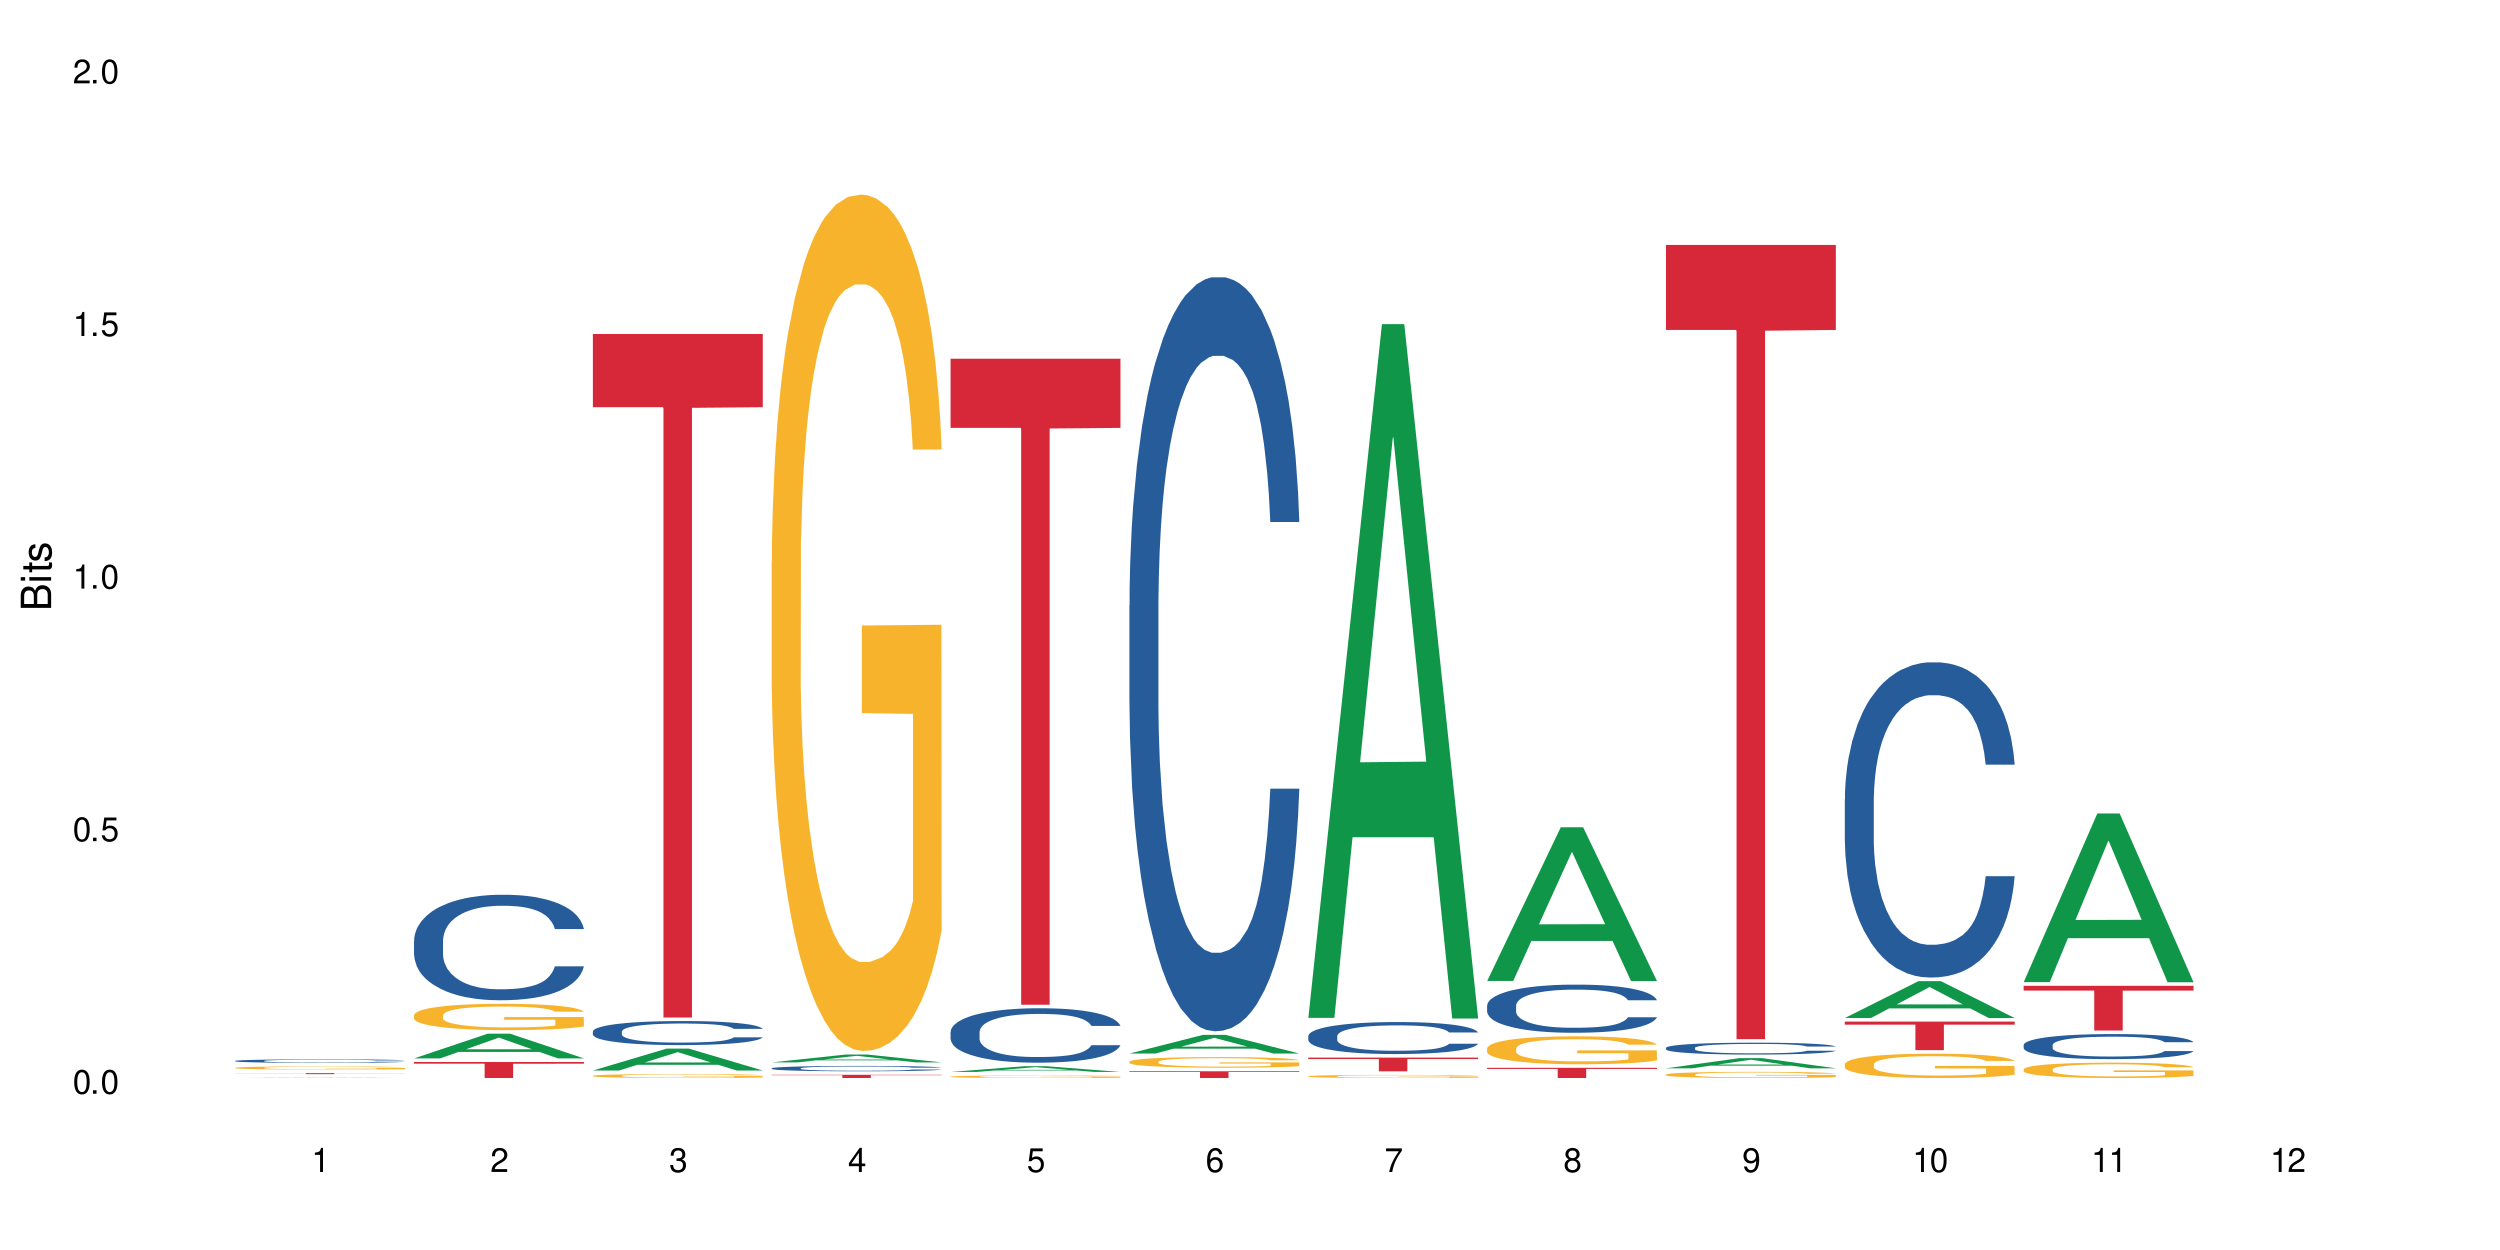 <?xml version="1.0" encoding="UTF-8"?>
<svg xmlns="http://www.w3.org/2000/svg" xmlns:xlink="http://www.w3.org/1999/xlink" width="720" height="360" viewBox="0 0 720 360">
<defs>
<g>
<g id="glyph-0-0">
</g>
<g id="glyph-0-1">
<path d="M 2.641 -6.938 C 2 -6.938 1.422 -6.656 1.078 -6.172 C 0.641 -5.562 0.406 -4.641 0.406 -3.359 C 0.406 -1.016 1.188 0.219 2.641 0.219 C 4.078 0.219 4.859 -1.016 4.859 -3.297 C 4.859 -4.641 4.656 -5.547 4.203 -6.172 C 3.844 -6.656 3.281 -6.938 2.641 -6.938 Z M 2.641 -6.188 C 3.547 -6.188 4 -5.25 4 -3.375 C 4 -1.406 3.562 -0.484 2.625 -0.484 C 1.734 -0.484 1.281 -1.438 1.281 -3.344 C 1.281 -5.25 1.734 -6.188 2.641 -6.188 Z M 2.641 -6.188 "/>
</g>
<g id="glyph-0-2">
<path d="M 1.828 -1 L 0.828 -1 L 0.828 0 L 1.828 0 Z M 1.828 -1 "/>
</g>
<g id="glyph-0-3">
<path d="M 4.562 -6.797 L 1.062 -6.797 L 0.547 -3.094 L 1.328 -3.094 C 1.719 -3.562 2.047 -3.734 2.578 -3.734 C 3.484 -3.734 4.062 -3.109 4.062 -2.094 C 4.062 -1.125 3.484 -0.531 2.578 -0.531 C 1.828 -0.531 1.375 -0.906 1.188 -1.672 L 0.328 -1.672 C 0.453 -1.109 0.547 -0.844 0.75 -0.594 C 1.125 -0.078 1.828 0.219 2.594 0.219 C 3.969 0.219 4.922 -0.781 4.922 -2.219 C 4.922 -3.562 4.031 -4.484 2.719 -4.484 C 2.25 -4.484 1.859 -4.359 1.469 -4.062 L 1.734 -5.969 L 4.562 -5.969 Z M 4.562 -6.797 "/>
</g>
<g id="glyph-0-4">
<path d="M 2.484 -4.938 L 2.484 0 L 3.328 0 L 3.328 -6.938 L 2.766 -6.938 C 2.469 -5.875 2.281 -5.734 0.984 -5.562 L 0.984 -4.938 Z M 2.484 -4.938 "/>
</g>
<g id="glyph-0-5">
<path d="M 4.859 -0.828 L 1.281 -0.828 C 1.359 -1.406 1.672 -1.781 2.5 -2.281 L 3.469 -2.828 C 4.406 -3.344 4.906 -4.062 4.906 -4.906 C 4.906 -5.484 4.672 -6.031 4.266 -6.406 C 3.859 -6.766 3.375 -6.938 2.719 -6.938 C 1.859 -6.938 1.219 -6.625 0.844 -6.031 C 0.609 -5.672 0.5 -5.234 0.484 -4.531 L 1.328 -4.531 C 1.359 -5.016 1.406 -5.281 1.531 -5.516 C 1.75 -5.938 2.188 -6.203 2.703 -6.203 C 3.469 -6.203 4.031 -5.641 4.031 -4.891 C 4.031 -4.344 3.719 -3.859 3.125 -3.516 L 2.234 -3 C 0.812 -2.172 0.406 -1.531 0.328 -0.016 L 4.859 -0.016 Z M 4.859 -0.828 "/>
</g>
<g id="glyph-0-6">
<path d="M 2.125 -3.188 L 2.578 -3.188 C 3.5 -3.188 3.984 -2.766 3.984 -1.922 C 3.984 -1.062 3.469 -0.531 2.594 -0.531 C 1.656 -0.531 1.203 -1 1.156 -2.016 L 0.312 -2.016 C 0.344 -1.453 0.438 -1.094 0.609 -0.781 C 0.953 -0.109 1.625 0.219 2.547 0.219 C 3.953 0.219 4.859 -0.625 4.859 -1.938 C 4.859 -2.828 4.516 -3.297 3.703 -3.594 C 4.344 -3.844 4.656 -4.328 4.656 -5.031 C 4.656 -6.219 3.875 -6.938 2.578 -6.938 C 1.203 -6.938 0.484 -6.172 0.453 -4.703 L 1.297 -4.703 C 1.312 -5.125 1.344 -5.359 1.453 -5.578 C 1.641 -5.969 2.062 -6.203 2.594 -6.203 C 3.344 -6.203 3.797 -5.75 3.797 -5 C 3.797 -4.516 3.609 -4.219 3.25 -4.047 C 3.016 -3.953 2.703 -3.922 2.125 -3.906 Z M 2.125 -3.188 "/>
</g>
<g id="glyph-0-7">
<path d="M 3.141 -1.672 L 3.141 0 L 3.984 0 L 3.984 -1.672 L 4.984 -1.672 L 4.984 -2.438 L 3.984 -2.438 L 3.984 -6.938 L 3.359 -6.938 L 0.266 -2.578 L 0.266 -1.672 Z M 3.141 -2.438 L 1 -2.438 L 3.141 -5.5 Z M 3.141 -2.438 "/>
</g>
<g id="glyph-0-8">
<path d="M 4.781 -5.125 C 4.609 -6.266 3.891 -6.938 2.844 -6.938 C 2.094 -6.938 1.422 -6.578 1.031 -5.953 C 0.594 -5.266 0.406 -4.422 0.406 -3.172 C 0.406 -2 0.578 -1.25 0.984 -0.641 C 1.359 -0.078 1.953 0.219 2.703 0.219 C 3.984 0.219 4.922 -0.75 4.922 -2.094 C 4.922 -3.375 4.062 -4.281 2.844 -4.281 C 2.172 -4.281 1.641 -4.031 1.281 -3.516 C 1.281 -5.234 1.828 -6.188 2.797 -6.188 C 3.391 -6.188 3.797 -5.797 3.938 -5.125 Z M 2.734 -3.531 C 3.547 -3.531 4.062 -2.953 4.062 -2.031 C 4.062 -1.156 3.484 -0.531 2.703 -0.531 C 1.922 -0.531 1.328 -1.188 1.328 -2.078 C 1.328 -2.938 1.906 -3.531 2.734 -3.531 Z M 2.734 -3.531 "/>
</g>
<g id="glyph-0-9">
<path d="M 4.984 -6.797 L 0.438 -6.797 L 0.438 -5.969 L 4.109 -5.969 C 2.5 -3.656 1.828 -2.234 1.328 0 L 2.219 0 C 2.594 -2.172 3.453 -4.047 4.984 -6.094 Z M 4.984 -6.797 "/>
</g>
<g id="glyph-0-10">
<path d="M 3.75 -3.656 C 4.469 -4.094 4.688 -4.438 4.688 -5.078 C 4.688 -6.172 3.844 -6.938 2.641 -6.938 C 1.438 -6.938 0.594 -6.172 0.594 -5.094 C 0.594 -4.438 0.812 -4.094 1.516 -3.656 C 0.734 -3.266 0.359 -2.703 0.359 -1.922 C 0.359 -0.656 1.281 0.219 2.641 0.219 C 3.984 0.219 4.922 -0.656 4.922 -1.922 C 4.922 -2.703 4.531 -3.266 3.75 -3.656 Z M 2.641 -6.188 C 3.359 -6.188 3.812 -5.75 3.812 -5.062 C 3.812 -4.406 3.344 -3.984 2.641 -3.984 C 1.922 -3.984 1.453 -4.406 1.453 -5.078 C 1.453 -5.75 1.922 -6.188 2.641 -6.188 Z M 2.641 -3.266 C 3.484 -3.266 4.062 -2.719 4.062 -1.906 C 4.062 -1.078 3.484 -0.531 2.625 -0.531 C 1.797 -0.531 1.219 -1.094 1.219 -1.906 C 1.219 -2.719 1.781 -3.266 2.641 -3.266 Z M 2.641 -3.266 "/>
</g>
<g id="glyph-0-11">
<path d="M 0.516 -1.578 C 0.672 -0.453 1.406 0.219 2.438 0.219 C 3.188 0.219 3.859 -0.141 4.266 -0.766 C 4.688 -1.453 4.891 -2.297 4.891 -3.547 C 4.891 -4.719 4.703 -5.453 4.312 -6.078 C 3.938 -6.641 3.344 -6.938 2.594 -6.938 C 1.297 -6.938 0.359 -5.969 0.359 -4.625 C 0.359 -3.344 1.234 -2.453 2.453 -2.453 C 3.094 -2.453 3.578 -2.672 4.016 -3.203 C 4 -1.484 3.469 -0.531 2.5 -0.531 C 1.906 -0.531 1.484 -0.906 1.359 -1.578 Z M 2.578 -6.203 C 3.375 -6.203 3.969 -5.531 3.969 -4.641 C 3.969 -3.797 3.391 -3.188 2.547 -3.188 C 1.734 -3.188 1.234 -3.766 1.234 -4.688 C 1.234 -5.562 1.797 -6.203 2.578 -6.203 Z M 2.578 -6.203 "/>
</g>
<g id="glyph-1-0">
</g>
<g id="glyph-1-1">
<path d="M 0 -0.953 L 0 -4.891 C 0 -5.719 -0.234 -6.344 -0.734 -6.797 C -1.188 -7.234 -1.812 -7.469 -2.5 -7.469 C -3.547 -7.469 -4.188 -7 -4.625 -5.875 C -4.984 -6.688 -5.625 -7.094 -6.531 -7.094 C -7.172 -7.094 -7.734 -6.859 -8.141 -6.391 C -8.562 -5.922 -8.75 -5.344 -8.75 -4.5 L -8.75 -0.953 Z M -4.984 -2.062 L -7.766 -2.062 L -7.766 -4.219 C -7.766 -4.844 -7.688 -5.203 -7.453 -5.5 C -7.219 -5.812 -6.859 -5.969 -6.375 -5.969 C -5.891 -5.969 -5.531 -5.812 -5.297 -5.5 C -5.062 -5.203 -4.984 -4.844 -4.984 -4.219 Z M -0.984 -2.062 L -4 -2.062 L -4 -4.781 C -4 -5.766 -3.438 -6.359 -2.484 -6.359 C -1.547 -6.359 -0.984 -5.766 -0.984 -4.781 Z M -0.984 -2.062 "/>
</g>
<g id="glyph-1-2">
<path d="M -6.281 -1.797 L -6.281 -0.797 L 0 -0.797 L 0 -1.797 Z M -8.75 -1.797 L -8.75 -0.797 L -7.484 -0.797 L -7.484 -1.797 Z M -8.75 -1.797 "/>
</g>
<g id="glyph-1-3">
<path d="M -6.281 -3.047 L -6.281 -2.016 L -8.016 -2.016 L -8.016 -1.016 L -6.281 -1.016 L -6.281 -0.172 L -5.469 -0.172 L -5.469 -1.016 L -0.719 -1.016 C -0.078 -1.016 0.281 -1.453 0.281 -2.234 C 0.281 -2.5 0.25 -2.719 0.188 -3.047 L -0.641 -3.047 C -0.609 -2.906 -0.594 -2.766 -0.594 -2.562 C -0.594 -2.141 -0.719 -2.016 -1.156 -2.016 L -5.469 -2.016 L -5.469 -3.047 Z M -6.281 -3.047 "/>
</g>
<g id="glyph-1-4">
<path d="M -4.531 -5.25 C -5.766 -5.25 -6.469 -4.422 -6.469 -2.969 C -6.469 -1.516 -5.719 -0.562 -4.547 -0.562 C -3.562 -0.562 -3.094 -1.062 -2.734 -2.562 L -2.516 -3.484 C -2.344 -4.188 -2.094 -4.469 -1.641 -4.469 C -1.047 -4.469 -0.641 -3.875 -0.641 -3 C -0.641 -2.453 -0.797 -2 -1.062 -1.75 C -1.25 -1.594 -1.422 -1.531 -1.875 -1.469 L -1.875 -0.406 C -0.422 -0.453 0.281 -1.266 0.281 -2.922 C 0.281 -4.5 -0.5 -5.516 -1.719 -5.516 C -2.656 -5.516 -3.172 -4.984 -3.469 -3.734 L -3.703 -2.766 C -3.891 -1.953 -4.156 -1.609 -4.594 -1.609 C -5.188 -1.609 -5.547 -2.125 -5.547 -2.938 C -5.547 -3.75 -5.203 -4.172 -4.531 -4.203 Z M -4.531 -5.25 "/>
</g>
</g>
</defs>
<rect x="-72" y="-36" width="864" height="432" fill="rgb(100%, 100%, 100%)" fill-opacity="1"/>
<path fill-rule="nonzero" fill="rgb(6.275%, 58.824%, 28.235%)" fill-opacity="1" d="M 67.73 310.473 L 67.785 310.473 L 88.957 310.375 L 95.387 310.375 L 116.664 310.473 L 109.188 310.473 L 103.855 310.449 L 80.488 310.449 L 75.258 310.473 L 67.73 310.473 L 82.734 310.438 L 101.711 310.438 L 92.25 310.395 L 92.039 310.395 L 82.684 310.438 L 82.734 310.438 Z M 67.73 310.473 "/>
<path fill-rule="nonzero" fill="rgb(14.51%, 36.078%, 60%)" fill-opacity="1" d="M 67.73 305.531 L 67.789 305.531 L 67.789 305.508 L 67.969 305.473 L 68.387 305.43 L 68.805 305.398 L 69.879 305.344 L 71.371 305.289 L 72.922 305.25 L 74.055 305.227 L 75.07 305.207 L 77.398 305.172 L 78.891 305.156 L 80.5 305.141 L 82.469 305.125 L 83.902 305.113 L 87.125 305.098 L 89.512 305.094 L 91.363 305.09 L 95.359 305.09 L 97.746 305.094 L 99.477 305.098 L 101.387 305.105 L 102.996 305.113 L 105.801 305.133 L 108.309 305.16 L 109.441 305.176 L 111.234 305.203 L 112.605 305.23 L 113.559 305.258 L 114.633 305.289 L 115.59 305.332 L 116.305 305.379 L 116.664 305.418 L 108.309 305.418 L 107.891 305.383 L 107.414 305.352 L 106.52 305.316 L 105.625 305.289 L 104.371 305.262 L 103.238 305.242 L 101.684 305.227 L 100.312 305.215 L 98.879 305.207 L 97.508 305.203 L 94.883 305.195 L 91.84 305.195 L 90.707 305.199 L 88.379 305.203 L 87.125 305.211 L 85.336 305.223 L 84.082 305.238 L 82.59 305.254 L 81.574 305.27 L 80.32 305.293 L 79.426 305.316 L 78.414 305.348 L 77.816 305.371 L 77.277 305.395 L 76.801 305.426 L 76.441 305.461 L 76.203 305.492 L 76.086 305.527 L 76.086 305.672 L 76.203 305.703 L 76.504 305.742 L 77.277 305.801 L 78.414 305.848 L 79.727 305.887 L 80.977 305.914 L 81.695 305.93 L 82.648 305.941 L 84.141 305.961 L 86.289 305.98 L 87.543 305.988 L 89.453 305.996 L 91.422 306 L 94.047 306 L 96.375 305.996 L 97.926 305.992 L 99.535 305.984 L 101.746 305.969 L 103.117 305.953 L 104.312 305.934 L 105.207 305.918 L 105.801 305.902 L 106.699 305.875 L 107.414 305.844 L 107.949 305.809 L 108.309 305.777 L 116.664 305.777 L 116.305 305.816 L 115.77 305.852 L 115.23 305.879 L 114.395 305.91 L 113.441 305.938 L 112.066 305.973 L 110.934 305.992 L 109.441 306.016 L 108.07 306.035 L 106.578 306.051 L 104.371 306.066 L 102.938 306.078 L 101.387 306.086 L 99.535 306.094 L 97.211 306.102 L 94.703 306.102 L 92.375 306.105 L 89.871 306.102 L 88.02 306.098 L 85.574 306.09 L 82.531 306.074 L 80.32 306.055 L 78.59 306.039 L 77.102 306.02 L 75.43 305.996 L 73.281 305.953 L 71.969 305.922 L 71.074 305.898 L 70.059 305.859 L 69.344 305.828 L 68.508 305.777 L 67.91 305.711 L 67.73 305.66 Z M 67.73 305.531 "/>
<path fill-rule="nonzero" fill="rgb(96.863%, 70.196%, 16.863%)" fill-opacity="1" d="M 67.73 307.52 L 67.789 307.516 L 67.789 307.5 L 68.031 307.461 L 68.625 307.41 L 69.402 307.367 L 70.238 307.336 L 70.773 307.316 L 71.668 307.293 L 72.445 307.273 L 74.414 307.238 L 76.922 307.203 L 78.293 307.188 L 79.844 307.172 L 82.051 307.156 L 83.066 307.148 L 86.172 307.137 L 89.691 307.129 L 93.57 307.125 L 95.359 307.129 L 97.805 307.129 L 101.148 307.141 L 103.059 307.148 L 104.551 307.156 L 106.102 307.168 L 108.012 307.184 L 109.801 307.203 L 111.234 307.223 L 112.664 307.25 L 113.859 307.277 L 114.871 307.305 L 115.77 307.34 L 116.305 307.367 L 116.664 307.398 L 108.367 307.398 L 107.891 307.367 L 107.355 307.348 L 106.461 307.32 L 105.562 307.301 L 104.668 307.281 L 102.996 307.262 L 101.566 307.25 L 99.777 307.238 L 98.047 307.23 L 96.074 307.223 L 91.719 307.223 L 88.855 307.227 L 87.184 307.234 L 85.992 307.242 L 84.32 307.254 L 83.305 307.266 L 82.707 307.27 L 80.918 307.297 L 79.727 307.32 L 79.07 307.336 L 78.234 307.359 L 77.637 307.383 L 76.98 307.418 L 76.621 307.441 L 76.145 307.5 L 76.086 307.648 L 76.266 307.68 L 76.621 307.715 L 77.102 307.746 L 77.816 307.777 L 78.531 307.801 L 79.785 307.832 L 80.859 307.855 L 81.695 307.871 L 83.305 307.891 L 83.961 307.898 L 85.512 307.914 L 87.125 307.926 L 89.094 307.938 L 90.586 307.941 L 92.973 307.945 L 96.016 307.945 L 99.598 307.941 L 101.863 307.934 L 103.414 307.926 L 104.43 307.922 L 105.684 307.91 L 106.578 307.902 L 107.414 307.895 L 108.43 307.879 L 108.43 307.68 L 93.688 307.68 L 93.688 307.586 L 116.602 307.586 L 116.664 307.91 L 115.41 307.934 L 113.859 307.957 L 112.367 307.973 L 110.816 307.988 L 108.605 308.004 L 106.816 308.012 L 104.07 308.023 L 101.566 308.031 L 98.941 308.035 L 96.613 308.039 L 91.422 308.039 L 88.797 308.035 L 86.707 308.027 L 84.797 308.02 L 82.887 308.008 L 80.5 307.988 L 78.949 307.977 L 77.34 307.957 L 75.727 307.938 L 74.297 307.914 L 73.34 307.898 L 72.387 307.879 L 71.371 307.852 L 70.418 307.824 L 69.699 307.797 L 69.043 307.77 L 68.566 307.742 L 68.09 307.703 L 67.852 307.672 L 67.73 307.648 Z M 67.73 307.52 "/>
<path fill-rule="nonzero" fill="rgb(83.922%, 15.686%, 22.353%)" fill-opacity="1" d="M 67.73 309.062 L 116.664 309.062 L 116.664 309.094 L 96.27 309.094 L 96.27 309.355 L 88.066 309.355 L 88.066 309.094 L 67.73 309.094 Z M 67.73 309.062 "/>
<path fill-rule="nonzero" fill="rgb(6.275%, 58.824%, 28.235%)" fill-opacity="1" d="M 119.238 304.82 L 119.289 304.812 L 140.465 297.699 L 146.895 297.699 L 168.172 304.824 L 160.695 304.824 L 155.363 302.965 L 131.996 302.965 L 126.766 304.82 L 119.238 304.82 L 134.242 302.195 L 153.219 302.188 L 143.758 298.863 L 143.652 298.855 L 143.547 298.875 L 134.191 302.188 L 134.242 302.195 Z M 119.238 304.82 "/>
<path fill-rule="nonzero" fill="rgb(14.51%, 36.078%, 60%)" fill-opacity="1" d="M 119.238 270.922 L 119.297 270.891 L 119.297 270.227 L 119.477 269.172 L 119.895 267.84 L 120.312 266.922 L 121.387 265.285 L 122.879 263.703 L 124.43 262.48 L 125.562 261.762 L 126.578 261.203 L 128.906 260.18 L 130.398 259.652 L 132.008 259.18 L 133.977 258.707 L 135.41 258.43 L 138.633 257.984 L 141.02 257.789 L 142.871 257.707 L 146.867 257.707 L 149.254 257.82 L 150.984 257.957 L 152.895 258.18 L 154.504 258.43 L 157.309 259.039 L 159.816 259.816 L 160.949 260.262 L 162.742 261.121 L 164.113 261.953 L 165.066 262.676 L 166.141 263.703 L 167.098 264.953 L 167.812 266.367 L 168.172 267.562 L 159.816 267.562 L 159.398 266.453 L 158.922 265.59 L 158.027 264.453 L 157.133 263.648 L 155.879 262.844 L 154.746 262.316 L 153.191 261.789 L 151.82 261.453 L 150.387 261.203 L 149.016 261.039 L 146.391 260.871 L 143.348 260.871 L 142.211 260.926 L 139.887 261.148 L 138.633 261.344 L 136.844 261.73 L 135.59 262.094 L 134.098 262.648 L 133.082 263.121 L 131.828 263.844 L 130.934 264.48 L 129.922 265.395 L 129.324 266.09 L 128.785 266.867 L 128.309 267.785 L 127.949 268.754 L 127.711 269.781 L 127.594 270.781 L 127.594 275.086 L 127.711 276.082 L 128.012 277.25 L 128.785 278.941 L 129.922 280.414 L 131.234 281.578 L 132.484 282.414 L 133.203 282.801 L 134.156 283.246 L 135.648 283.801 L 137.797 284.355 L 139.051 284.578 L 140.961 284.801 L 142.93 284.91 L 145.555 284.91 L 147.883 284.801 L 149.434 284.66 L 151.043 284.438 L 153.254 283.965 L 154.625 283.523 L 155.816 282.996 L 156.715 282.469 L 157.309 282.023 L 158.207 281.164 L 158.922 280.219 L 159.457 279.246 L 159.816 278.305 L 168.172 278.305 L 167.812 279.414 L 167.277 280.496 L 166.738 281.301 L 165.902 282.273 L 164.949 283.133 L 163.574 284.105 L 162.441 284.742 L 160.949 285.438 L 159.578 285.965 L 158.086 286.438 L 155.879 286.992 L 154.445 287.27 L 152.895 287.52 L 151.043 287.742 L 148.719 287.938 L 146.211 288.047 L 143.883 288.074 L 141.379 288.02 L 139.527 287.91 L 137.082 287.66 L 134.039 287.16 L 131.828 286.633 L 130.098 286.105 L 128.605 285.551 L 126.938 284.801 L 124.789 283.578 L 123.477 282.633 L 122.582 281.855 L 121.566 280.773 L 120.852 279.805 L 120.016 278.25 L 119.418 276.277 L 119.238 274.75 Z M 119.238 270.922 "/>
<path fill-rule="nonzero" fill="rgb(96.863%, 70.196%, 16.863%)" fill-opacity="1" d="M 119.238 292.344 L 119.297 292.336 L 119.297 292.199 L 119.535 291.887 L 120.133 291.457 L 120.91 291.105 L 121.746 290.828 L 122.281 290.684 L 123.176 290.473 L 123.953 290.32 L 125.922 290.012 L 128.43 289.719 L 129.801 289.594 L 131.352 289.477 L 133.559 289.348 L 134.574 289.297 L 137.676 289.188 L 141.199 289.117 L 145.078 289.098 L 146.867 289.105 L 149.312 289.133 L 152.656 289.207 L 154.566 289.277 L 156.059 289.348 L 157.609 289.438 L 159.52 289.574 L 161.309 289.742 L 162.742 289.906 L 164.172 290.113 L 165.367 290.336 L 166.379 290.578 L 167.277 290.867 L 167.812 291.109 L 168.172 291.355 L 159.875 291.355 L 159.398 291.109 L 158.863 290.926 L 157.965 290.695 L 157.07 290.531 L 156.176 290.398 L 154.504 290.219 L 153.074 290.109 L 151.281 290.012 L 149.551 289.949 L 147.582 289.906 L 146.391 289.895 L 143.227 289.895 L 140.363 289.941 L 138.691 289.996 L 137.5 290.051 L 135.828 290.156 L 134.812 290.238 L 134.215 290.293 L 132.426 290.508 L 131.234 290.703 L 130.578 290.836 L 129.742 291.043 L 129.145 291.23 L 128.488 291.504 L 128.129 291.715 L 127.652 292.184 L 127.594 293.43 L 127.773 293.691 L 128.129 293.977 L 128.605 294.227 L 129.324 294.488 L 130.039 294.691 L 131.293 294.961 L 132.367 295.141 L 133.203 295.258 L 134.812 295.445 L 135.469 295.508 L 137.02 295.633 L 138.633 295.727 L 140.602 295.812 L 142.094 295.852 L 144.48 295.887 L 147.523 295.887 L 151.105 295.848 L 153.371 295.789 L 154.922 295.734 L 155.938 295.688 L 157.191 295.609 L 158.086 295.543 L 158.922 295.465 L 159.938 295.348 L 159.938 293.691 L 145.195 293.688 L 145.195 292.91 L 168.109 292.902 L 168.172 295.609 L 166.918 295.797 L 165.367 295.977 L 163.875 296.117 L 162.324 296.234 L 160.113 296.367 L 158.324 296.449 L 155.578 296.547 L 153.074 296.609 L 150.449 296.648 L 148.121 296.672 L 145.375 296.676 L 142.93 296.664 L 140.305 296.621 L 138.215 296.566 L 136.305 296.496 L 134.395 296.406 L 132.008 296.262 L 130.457 296.145 L 128.848 296 L 127.234 295.824 L 125.801 295.637 L 124.848 295.492 L 123.895 295.328 L 122.879 295.121 L 121.926 294.883 L 121.207 294.668 L 120.551 294.426 L 120.074 294.199 L 119.598 293.887 L 119.359 293.637 L 119.238 293.422 Z M 119.238 292.344 "/>
<path fill-rule="nonzero" fill="rgb(83.922%, 15.686%, 22.353%)" fill-opacity="1" d="M 119.238 305.848 L 168.172 305.848 L 168.172 306.344 L 147.777 306.348 L 147.777 310.473 L 139.574 310.473 L 139.574 306.352 L 139.453 306.344 L 119.238 306.344 Z M 119.238 305.848 "/>
<path fill-rule="nonzero" fill="rgb(6.275%, 58.824%, 28.235%)" fill-opacity="1" d="M 170.746 308.312 L 170.797 308.305 L 191.973 302.004 L 198.402 302.004 L 219.68 308.316 L 212.203 308.316 L 206.871 306.668 L 183.504 306.668 L 178.273 308.312 L 170.746 308.312 L 185.75 305.988 L 204.727 305.98 L 195.266 303.035 L 195.16 303.031 L 195.055 303.047 L 185.699 305.98 L 185.75 305.988 Z M 170.746 308.312 "/>
<path fill-rule="nonzero" fill="rgb(14.51%, 36.078%, 60%)" fill-opacity="1" d="M 170.746 297.074 L 170.805 297.07 L 170.805 296.918 L 170.984 296.676 L 171.402 296.375 L 171.82 296.164 L 172.895 295.793 L 174.387 295.43 L 175.938 295.152 L 177.07 294.988 L 178.086 294.863 L 180.414 294.629 L 181.906 294.508 L 183.516 294.402 L 185.484 294.293 L 186.918 294.23 L 190.141 294.129 L 192.527 294.086 L 194.375 294.066 L 198.375 294.066 L 200.762 294.09 L 202.492 294.121 L 204.402 294.172 L 206.012 294.23 L 208.816 294.367 L 211.324 294.547 L 212.457 294.648 L 214.25 294.844 L 215.621 295.031 L 216.574 295.195 L 217.648 295.43 L 218.605 295.715 L 219.32 296.039 L 219.68 296.309 L 211.324 296.309 L 210.906 296.059 L 210.43 295.859 L 209.535 295.602 L 208.641 295.418 L 207.387 295.234 L 206.25 295.113 L 204.699 294.996 L 203.328 294.918 L 201.895 294.863 L 200.523 294.824 L 197.898 294.785 L 194.855 294.785 L 193.719 294.801 L 191.395 294.848 L 190.141 294.895 L 188.352 294.98 L 187.098 295.066 L 185.605 295.191 L 184.59 295.297 L 183.336 295.461 L 182.441 295.609 L 181.426 295.816 L 180.832 295.977 L 180.293 296.152 L 179.816 296.359 L 179.457 296.582 L 179.219 296.816 L 179.102 297.043 L 179.102 298.023 L 179.219 298.25 L 179.52 298.516 L 180.293 298.902 L 181.426 299.238 L 182.742 299.504 L 183.992 299.691 L 184.711 299.781 L 185.664 299.883 L 187.156 300.008 L 189.305 300.137 L 190.559 300.188 L 192.469 300.238 L 194.438 300.262 L 197.062 300.262 L 199.391 300.238 L 200.941 300.203 L 202.551 300.152 L 204.762 300.047 L 206.133 299.945 L 207.324 299.824 L 208.223 299.707 L 208.816 299.605 L 209.711 299.406 L 210.43 299.191 L 210.965 298.973 L 211.324 298.758 L 219.68 298.758 L 219.32 299.008 L 218.785 299.258 L 218.246 299.441 L 217.41 299.66 L 216.457 299.855 L 215.082 300.078 L 213.949 300.223 L 212.457 300.383 L 211.086 300.5 L 209.594 300.609 L 207.387 300.734 L 205.953 300.801 L 204.402 300.855 L 202.551 300.906 L 200.227 300.949 L 197.719 300.977 L 195.391 300.98 L 192.887 300.969 L 191.035 300.945 L 188.59 300.887 L 185.547 300.773 L 183.336 300.652 L 181.605 300.535 L 180.113 300.406 L 178.445 300.238 L 176.297 299.957 L 174.984 299.742 L 174.086 299.566 L 173.074 299.32 L 172.355 299.098 L 171.523 298.746 L 170.926 298.297 L 170.746 297.949 Z M 170.746 297.074 "/>
<path fill-rule="nonzero" fill="rgb(96.863%, 70.196%, 16.863%)" fill-opacity="1" d="M 170.746 309.824 L 170.805 309.824 L 170.805 309.805 L 171.043 309.758 L 171.641 309.691 L 172.418 309.641 L 173.254 309.598 L 173.789 309.578 L 174.684 309.547 L 175.461 309.523 L 177.43 309.477 L 179.938 309.434 L 181.309 309.414 L 182.859 309.395 L 185.066 309.375 L 186.082 309.367 L 189.184 309.352 L 192.707 309.344 L 196.586 309.34 L 198.375 309.34 L 200.82 309.344 L 204.164 309.355 L 206.074 309.367 L 207.566 309.375 L 209.117 309.391 L 211.027 309.41 L 212.816 309.434 L 214.25 309.461 L 215.68 309.492 L 216.875 309.523 L 217.887 309.562 L 218.785 309.605 L 219.32 309.641 L 219.68 309.676 L 211.383 309.676 L 210.906 309.641 L 210.371 309.613 L 209.473 309.578 L 208.578 309.555 L 207.684 309.535 L 206.012 309.508 L 204.582 309.492 L 202.789 309.477 L 201.059 309.465 L 199.09 309.461 L 197.898 309.457 L 194.734 309.457 L 191.871 309.465 L 190.199 309.473 L 189.008 309.48 L 187.336 309.496 L 186.32 309.512 L 185.723 309.52 L 183.934 309.551 L 182.742 309.578 L 182.086 309.598 L 181.25 309.629 L 180.652 309.66 L 179.996 309.699 L 179.637 309.73 L 179.16 309.801 L 179.102 309.988 L 179.281 310.027 L 179.637 310.07 L 180.113 310.105 L 180.832 310.148 L 181.547 310.176 L 182.801 310.219 L 183.875 310.246 L 184.711 310.262 L 186.32 310.289 L 186.977 310.301 L 188.527 310.316 L 190.141 310.332 L 192.109 310.344 L 193.602 310.352 L 195.988 310.355 L 199.031 310.355 L 202.613 310.352 L 204.879 310.34 L 206.43 310.332 L 207.445 310.324 L 208.699 310.316 L 209.594 310.305 L 210.43 310.293 L 211.445 310.273 L 211.445 310.027 L 196.703 310.027 L 196.703 309.91 L 219.617 309.91 L 219.68 310.316 L 218.426 310.344 L 216.875 310.371 L 215.383 310.391 L 213.832 310.406 L 211.621 310.43 L 209.832 310.441 L 207.086 310.453 L 204.582 310.465 L 201.957 310.469 L 199.629 310.473 L 194.438 310.473 L 191.812 310.465 L 189.723 310.457 L 187.812 310.449 L 185.902 310.434 L 183.516 310.414 L 181.965 310.395 L 180.355 310.371 L 178.742 310.348 L 177.309 310.32 L 175.402 310.273 L 174.387 310.242 L 173.43 310.207 L 172.715 310.172 L 172.059 310.137 L 171.582 310.102 L 171.105 310.055 L 170.867 310.02 L 170.746 309.988 Z M 170.746 309.824 "/>
<path fill-rule="nonzero" fill="rgb(83.922%, 15.686%, 22.353%)" fill-opacity="1" d="M 170.746 96.199 L 219.68 96.199 L 219.68 117.27 L 199.285 117.457 L 199.285 293.043 L 191.078 293.043 L 191.078 117.641 L 190.961 117.27 L 170.746 117.27 Z M 170.746 96.199 "/>
<path fill-rule="nonzero" fill="rgb(6.275%, 58.824%, 28.235%)" fill-opacity="1" d="M 222.254 305.969 L 222.305 305.965 L 243.48 303.715 L 249.91 303.715 L 271.188 305.969 L 263.711 305.969 L 258.379 305.379 L 235.008 305.379 L 229.781 305.969 L 222.254 305.969 L 237.258 305.137 L 256.234 305.137 L 246.773 304.082 L 246.668 304.082 L 246.562 304.086 L 237.207 305.137 L 237.258 305.137 Z M 222.254 305.969 "/>
<path fill-rule="nonzero" fill="rgb(14.51%, 36.078%, 60%)" fill-opacity="1" d="M 222.254 307.66 L 222.312 307.66 L 222.312 307.625 L 222.492 307.57 L 222.91 307.504 L 223.328 307.457 L 224.402 307.375 L 225.895 307.293 L 227.445 307.234 L 228.578 307.195 L 229.594 307.168 L 231.922 307.117 L 233.414 307.09 L 235.023 307.066 L 236.992 307.043 L 238.426 307.027 L 241.648 307.004 L 244.035 306.996 L 245.883 306.992 L 249.883 306.992 L 252.27 306.996 L 254 307.004 L 255.91 307.016 L 257.52 307.027 L 260.324 307.059 L 262.832 307.098 L 263.965 307.121 L 265.754 307.164 L 267.129 307.207 L 268.082 307.242 L 269.156 307.293 L 270.113 307.359 L 270.828 307.43 L 271.188 307.488 L 262.832 307.488 L 262.414 307.434 L 261.938 307.391 L 261.043 307.332 L 260.145 307.293 L 258.895 307.25 L 257.758 307.223 L 256.207 307.199 L 254.836 307.18 L 253.402 307.168 L 252.031 307.16 L 249.406 307.152 L 245.227 307.152 L 242.902 307.164 L 241.648 307.176 L 239.855 307.195 L 238.605 307.215 L 237.113 307.242 L 236.098 307.266 L 234.844 307.301 L 233.949 307.336 L 232.934 307.379 L 232.34 307.414 L 231.801 307.453 L 231.324 307.5 L 230.965 307.551 L 230.727 307.602 L 230.609 307.652 L 230.609 307.871 L 230.727 307.922 L 231.027 307.98 L 231.801 308.066 L 232.934 308.141 L 234.25 308.199 L 235.5 308.242 L 236.219 308.262 L 237.172 308.285 L 238.664 308.312 L 240.812 308.34 L 242.066 308.352 L 243.977 308.363 L 245.945 308.367 L 248.57 308.367 L 250.898 308.363 L 252.449 308.355 L 254.059 308.344 L 256.266 308.32 L 257.641 308.297 L 258.832 308.273 L 259.73 308.246 L 260.324 308.223 L 261.219 308.18 L 261.938 308.133 L 262.473 308.082 L 262.832 308.035 L 271.188 308.035 L 270.828 308.09 L 270.289 308.145 L 269.754 308.188 L 268.918 308.234 L 267.965 308.277 L 266.59 308.328 L 265.457 308.359 L 263.965 308.395 L 262.594 308.422 L 261.102 308.445 L 258.895 308.473 L 257.461 308.488 L 255.91 308.5 L 254.059 308.512 L 251.73 308.523 L 249.227 308.527 L 244.391 308.527 L 242.543 308.52 L 240.098 308.508 L 237.051 308.484 L 234.844 308.457 L 233.113 308.43 L 231.621 308.402 L 229.953 308.363 L 227.805 308.301 L 226.492 308.254 L 225.594 308.215 L 224.582 308.16 L 223.863 308.109 L 223.031 308.031 L 222.434 307.93 L 222.254 307.855 Z M 222.254 307.66 "/>
<path fill-rule="nonzero" fill="rgb(96.863%, 70.196%, 16.863%)" fill-opacity="1" d="M 222.254 161.676 L 222.312 161.449 L 222.312 156.945 L 222.551 146.809 L 223.148 132.84 L 223.926 121.352 L 224.762 112.344 L 225.297 107.613 L 226.191 100.855 L 226.969 95.898 L 228.938 85.762 L 231.445 76.301 L 232.816 72.246 L 234.367 68.414 L 236.574 64.137 L 237.59 62.559 L 240.691 58.953 L 244.215 56.703 L 248.094 56.027 L 249.883 56.25 L 252.328 57.152 L 255.672 59.629 L 257.582 61.883 L 259.07 64.137 L 260.625 67.062 L 262.535 71.57 L 264.324 76.977 L 265.754 82.383 L 267.188 89.141 L 268.383 96.348 L 269.395 104.234 L 270.289 113.695 L 270.828 121.578 L 271.188 129.461 L 262.891 129.461 L 262.414 121.578 L 261.875 115.496 L 260.98 108.062 L 260.086 102.656 L 259.191 98.375 L 257.52 92.52 L 256.09 88.914 L 254.297 85.762 L 252.566 83.734 L 250.598 82.383 L 249.406 81.93 L 246.242 81.93 L 243.379 83.508 L 241.707 85.309 L 240.516 87.113 L 238.844 90.492 L 237.828 93.195 L 237.23 94.996 L 235.441 101.98 L 234.25 108.289 L 233.59 112.566 L 232.758 119.324 L 232.16 125.406 L 231.504 134.418 L 231.145 141.176 L 230.668 156.496 L 230.609 197.043 L 230.785 205.602 L 231.145 214.84 L 231.621 222.949 L 232.34 231.508 L 233.055 238.039 L 234.309 246.828 L 235.383 252.684 L 236.219 256.512 L 237.828 262.594 L 238.484 264.621 L 240.035 268.676 L 241.648 271.832 L 243.617 274.535 L 245.109 275.887 L 247.496 277.012 L 250.539 277.012 L 254.121 275.66 L 256.387 273.859 L 257.938 272.055 L 258.953 270.48 L 260.207 268 L 261.102 265.75 L 261.938 263.27 L 262.949 259.441 L 262.949 205.602 L 248.211 205.379 L 248.211 180.148 L 271.125 179.922 L 271.188 268 L 269.934 274.082 L 268.383 279.941 L 266.891 284.445 L 265.34 288.277 L 263.129 292.555 L 261.34 295.258 L 258.594 298.414 L 256.09 300.441 L 253.465 301.793 L 251.137 302.469 L 248.391 302.691 L 245.945 302.242 L 243.32 300.891 L 241.23 299.09 L 239.32 296.836 L 237.41 293.906 L 235.023 289.176 L 233.473 285.348 L 231.859 280.617 L 230.25 274.984 L 228.816 268.902 L 227.863 264.172 L 226.91 258.766 L 225.895 252.008 L 224.938 244.348 L 224.223 237.363 L 223.566 229.48 L 223.09 222.047 L 222.613 211.91 L 222.375 203.801 L 222.254 196.816 Z M 222.254 161.676 "/>
<path fill-rule="nonzero" fill="rgb(83.922%, 15.686%, 22.353%)" fill-opacity="1" d="M 222.254 309.551 L 271.188 309.551 L 271.188 309.648 L 250.793 309.652 L 250.793 310.473 L 242.586 310.473 L 242.586 309.652 L 242.469 309.648 L 222.254 309.648 Z M 222.254 309.551 "/>
<path fill-rule="nonzero" fill="rgb(6.275%, 58.824%, 28.235%)" fill-opacity="1" d="M 273.762 308.723 L 273.812 308.719 L 294.984 307.074 L 301.418 307.074 L 322.695 308.723 L 315.219 308.723 L 309.887 308.293 L 286.516 308.293 L 281.289 308.723 L 273.762 308.723 L 288.766 308.113 L 307.742 308.113 L 298.281 307.344 L 298.176 307.344 L 298.07 307.348 L 288.711 308.113 L 288.766 308.113 Z M 273.762 308.723 "/>
<path fill-rule="nonzero" fill="rgb(14.51%, 36.078%, 60%)" fill-opacity="1" d="M 273.762 297.203 L 273.82 297.188 L 273.82 296.844 L 274 296.301 L 274.418 295.613 L 274.836 295.141 L 275.91 294.297 L 277.402 293.48 L 278.953 292.852 L 280.086 292.477 L 281.102 292.191 L 283.43 291.66 L 284.922 291.391 L 286.531 291.145 L 288.5 290.902 L 289.934 290.758 L 293.156 290.531 L 295.543 290.43 L 297.391 290.387 L 301.391 290.387 L 303.777 290.445 L 305.508 290.516 L 307.418 290.629 L 309.027 290.758 L 311.832 291.074 L 314.34 291.477 L 315.473 291.703 L 317.262 292.148 L 318.637 292.578 L 319.59 292.949 L 320.664 293.48 L 321.621 294.125 L 322.336 294.855 L 322.695 295.469 L 314.34 295.469 L 313.922 294.898 L 313.445 294.453 L 312.551 293.867 L 311.652 293.449 L 310.402 293.035 L 309.266 292.766 L 307.715 292.492 L 306.344 292.32 L 304.91 292.191 L 303.539 292.105 L 300.914 292.02 L 297.871 292.02 L 296.734 292.047 L 294.41 292.164 L 293.156 292.262 L 291.363 292.465 L 290.113 292.648 L 288.621 292.938 L 287.605 293.18 L 286.352 293.551 L 285.457 293.879 L 284.441 294.352 L 283.848 294.711 L 283.309 295.113 L 282.832 295.586 L 282.473 296.086 L 282.234 296.617 L 282.117 297.133 L 282.117 299.352 L 282.234 299.867 L 282.535 300.469 L 283.309 301.34 L 284.441 302.102 L 285.754 302.703 L 287.008 303.133 L 287.727 303.332 L 288.68 303.562 L 290.172 303.848 L 292.32 304.133 L 293.574 304.246 L 295.484 304.363 L 297.453 304.418 L 300.078 304.418 L 302.406 304.363 L 303.957 304.289 L 305.566 304.176 L 307.773 303.934 L 309.148 303.703 L 310.34 303.434 L 311.234 303.16 L 311.832 302.93 L 312.727 302.488 L 313.445 302 L 313.98 301.5 L 314.34 301.012 L 322.695 301.012 L 322.336 301.586 L 321.797 302.145 L 321.262 302.559 L 320.426 303.059 L 319.473 303.504 L 318.098 304.004 L 316.965 304.332 L 315.473 304.691 L 314.102 304.965 L 312.609 305.207 L 310.402 305.492 L 308.969 305.637 L 307.418 305.766 L 305.566 305.879 L 303.238 305.98 L 300.734 306.039 L 298.406 306.051 L 295.898 306.023 L 294.051 305.965 L 291.605 305.836 L 288.559 305.578 L 286.352 305.309 L 284.621 305.035 L 283.129 304.75 L 281.461 304.363 L 279.312 303.734 L 278 303.246 L 277.102 302.844 L 276.09 302.285 L 275.371 301.785 L 274.535 300.984 L 273.941 299.965 L 273.762 299.18 Z M 273.762 297.203 "/>
<path fill-rule="nonzero" fill="rgb(96.863%, 70.196%, 16.863%)" fill-opacity="1" d="M 273.762 310.059 L 273.82 310.055 L 273.82 310.043 L 274.059 310.012 L 274.656 309.973 L 275.434 309.938 L 276.27 309.91 L 276.805 309.898 L 277.699 309.875 L 278.477 309.863 L 280.445 309.832 L 282.949 309.805 L 284.324 309.793 L 285.875 309.781 L 288.082 309.77 L 289.098 309.762 L 292.199 309.754 L 295.723 309.746 L 303.836 309.746 L 307.18 309.754 L 309.09 309.762 L 310.578 309.77 L 312.133 309.777 L 314.039 309.789 L 315.832 309.805 L 317.262 309.82 L 318.695 309.844 L 319.891 309.863 L 320.902 309.887 L 321.797 309.914 L 322.336 309.938 L 322.695 309.961 L 314.398 309.961 L 313.922 309.938 L 313.383 309.922 L 312.488 309.898 L 311.594 309.883 L 310.699 309.871 L 309.027 309.852 L 307.598 309.84 L 305.805 309.832 L 304.074 309.828 L 302.105 309.82 L 297.75 309.82 L 294.887 309.824 L 293.215 309.832 L 292.02 309.836 L 290.352 309.848 L 289.336 309.855 L 288.738 309.859 L 286.949 309.879 L 285.754 309.898 L 285.098 309.91 L 284.266 309.93 L 283.668 309.949 L 283.012 309.977 L 282.652 309.996 L 282.176 310.043 L 282.117 310.16 L 282.293 310.188 L 282.652 310.215 L 283.129 310.238 L 283.848 310.266 L 284.562 310.281 L 285.816 310.309 L 286.891 310.328 L 287.727 310.336 L 289.336 310.355 L 289.992 310.363 L 291.543 310.375 L 293.156 310.383 L 295.125 310.391 L 296.617 310.395 L 299.004 310.398 L 302.047 310.398 L 305.625 310.395 L 307.895 310.391 L 309.445 310.383 L 310.461 310.379 L 311.715 310.371 L 312.609 310.363 L 313.445 310.359 L 314.457 310.348 L 314.457 310.188 L 299.719 310.188 L 299.719 310.113 L 322.633 310.109 L 322.695 310.371 L 321.441 310.391 L 319.891 310.406 L 318.398 310.422 L 316.844 310.434 L 314.637 310.445 L 312.848 310.453 L 310.102 310.461 L 307.598 310.469 L 304.969 310.473 L 297.453 310.473 L 294.824 310.469 L 292.738 310.465 L 288.918 310.449 L 286.531 310.434 L 284.98 310.422 L 283.367 310.41 L 281.758 310.391 L 280.324 310.375 L 279.371 310.359 L 278.414 310.344 L 277.402 310.324 L 276.445 310.301 L 275.73 310.281 L 275.074 310.258 L 274.598 310.234 L 274.121 310.207 L 273.879 310.184 L 273.762 310.16 Z M 273.762 310.059 "/>
<path fill-rule="nonzero" fill="rgb(83.922%, 15.686%, 22.353%)" fill-opacity="1" d="M 273.762 103.32 L 322.695 103.32 L 322.695 123.234 L 302.301 123.41 L 302.301 289.363 L 294.094 289.363 L 294.094 123.586 L 293.977 123.234 L 273.762 123.234 Z M 273.762 103.32 "/>
<path fill-rule="nonzero" fill="rgb(6.275%, 58.824%, 28.235%)" fill-opacity="1" d="M 325.27 303.414 L 325.32 303.41 L 346.492 298.035 L 352.926 298.035 L 374.199 303.418 L 366.727 303.418 L 361.395 302.012 L 338.023 302.012 L 332.797 303.414 L 325.27 303.414 L 340.273 301.434 L 359.25 301.426 L 349.789 298.914 L 349.684 298.91 L 349.578 298.926 L 340.219 301.426 L 340.273 301.434 Z M 325.27 303.414 "/>
<path fill-rule="nonzero" fill="rgb(14.51%, 36.078%, 60%)" fill-opacity="1" d="M 325.27 174.344 L 325.328 174.145 L 325.328 169.383 L 325.508 161.84 L 325.926 152.312 L 326.344 145.762 L 327.418 134.051 L 328.91 122.738 L 330.461 114.004 L 331.594 108.844 L 332.609 104.871 L 334.938 97.527 L 336.43 93.758 L 338.039 90.383 L 340.008 87.008 L 341.441 85.023 L 344.664 81.848 L 347.051 80.457 L 348.898 79.863 L 352.898 79.863 L 355.285 80.656 L 357.016 81.648 L 358.926 83.238 L 360.535 85.023 L 363.34 89.391 L 365.848 94.949 L 366.98 98.125 L 368.77 104.277 L 370.145 110.23 L 371.098 115.391 L 372.172 122.738 L 373.129 131.668 L 373.844 141.793 L 374.199 150.328 L 365.848 150.328 L 365.43 142.387 L 364.953 136.234 L 364.055 128.098 L 363.16 122.34 L 361.91 116.582 L 360.773 112.812 L 359.223 109.039 L 357.852 106.66 L 356.418 104.871 L 355.047 103.68 L 352.422 102.492 L 349.379 102.492 L 348.242 102.887 L 345.914 104.477 L 344.664 105.863 L 342.871 108.645 L 341.621 111.223 L 340.129 115.195 L 339.113 118.566 L 337.859 123.73 L 336.965 128.293 L 335.949 134.844 L 335.355 139.809 L 334.816 145.363 L 334.34 151.914 L 333.98 158.863 L 333.742 166.207 L 333.625 173.352 L 333.625 204.117 L 333.742 211.266 L 334.039 219.602 L 334.816 231.707 L 335.949 242.23 L 337.262 250.566 L 338.516 256.52 L 339.234 259.301 L 340.188 262.477 L 341.68 266.445 L 343.828 270.414 L 345.082 272.004 L 346.988 273.59 L 348.961 274.383 L 351.586 274.383 L 353.914 273.59 L 355.465 272.598 L 357.074 271.012 L 359.281 267.637 L 360.656 264.461 L 361.848 260.688 L 362.742 256.918 L 363.34 253.742 L 364.234 247.59 L 364.953 240.84 L 365.488 233.891 L 365.848 227.145 L 374.199 227.145 L 373.844 235.082 L 373.305 242.824 L 372.77 248.582 L 371.934 255.527 L 370.98 261.68 L 369.605 268.629 L 368.473 273.195 L 366.98 278.156 L 365.609 281.926 L 364.117 285.301 L 361.91 289.273 L 360.477 291.258 L 358.926 293.043 L 357.074 294.629 L 354.746 296.02 L 352.242 296.812 L 349.914 297.012 L 347.406 296.617 L 345.559 295.82 L 343.109 294.035 L 340.066 290.461 L 337.859 286.691 L 336.129 282.918 L 334.637 278.949 L 332.965 273.59 L 330.82 264.855 L 329.504 258.109 L 328.609 252.551 L 327.598 244.809 L 326.879 237.863 L 326.043 226.746 L 325.449 212.652 L 325.27 201.738 Z M 325.27 174.344 "/>
<path fill-rule="nonzero" fill="rgb(96.863%, 70.196%, 16.863%)" fill-opacity="1" d="M 325.27 305.754 L 325.328 305.75 L 325.328 305.695 L 325.566 305.566 L 326.164 305.395 L 326.941 305.25 L 327.773 305.141 L 328.312 305.082 L 329.207 304.996 L 329.984 304.938 L 331.953 304.809 L 334.457 304.691 L 335.832 304.641 L 337.383 304.594 L 339.59 304.543 L 340.605 304.523 L 343.707 304.477 L 347.23 304.449 L 351.109 304.441 L 352.898 304.441 L 355.344 304.453 L 358.688 304.484 L 360.594 304.512 L 362.086 304.543 L 363.641 304.578 L 365.547 304.633 L 367.34 304.699 L 368.77 304.77 L 370.203 304.852 L 371.395 304.941 L 372.41 305.039 L 373.305 305.156 L 373.844 305.254 L 374.199 305.352 L 365.906 305.352 L 365.43 305.254 L 364.891 305.18 L 363.996 305.086 L 363.102 305.02 L 362.207 304.965 L 360.535 304.895 L 359.105 304.848 L 357.312 304.809 L 355.582 304.785 L 353.613 304.77 L 352.422 304.762 L 349.258 304.762 L 346.395 304.781 L 344.723 304.805 L 343.527 304.828 L 341.859 304.867 L 340.844 304.902 L 340.246 304.926 L 338.457 305.012 L 337.262 305.09 L 336.605 305.145 L 335.77 305.227 L 335.176 305.301 L 334.52 305.414 L 334.16 305.496 L 333.684 305.688 L 333.625 306.191 L 333.801 306.297 L 334.16 306.414 L 334.637 306.512 L 335.355 306.621 L 336.07 306.699 L 337.324 306.809 L 338.398 306.883 L 339.234 306.93 L 340.844 307.004 L 341.5 307.031 L 343.051 307.082 L 344.664 307.121 L 346.633 307.152 L 348.125 307.172 L 350.512 307.184 L 353.555 307.184 L 357.133 307.168 L 359.402 307.145 L 360.953 307.125 L 361.969 307.105 L 363.223 307.074 L 364.117 307.043 L 364.953 307.016 L 365.965 306.965 L 365.965 306.297 L 351.227 306.297 L 351.227 305.98 L 374.141 305.98 L 374.199 307.074 L 372.949 307.148 L 371.395 307.223 L 369.906 307.277 L 368.352 307.324 L 366.145 307.379 L 364.355 307.41 L 361.609 307.449 L 359.105 307.477 L 356.477 307.492 L 354.152 307.5 L 351.406 307.504 L 348.961 307.496 L 346.332 307.48 L 344.246 307.457 L 342.336 307.43 L 340.426 307.395 L 338.039 307.336 L 336.488 307.289 L 334.875 307.23 L 333.266 307.16 L 331.832 307.086 L 330.879 307.023 L 329.922 306.957 L 328.91 306.875 L 327.953 306.777 L 327.238 306.691 L 326.582 306.594 L 326.105 306.504 L 325.625 306.375 L 325.387 306.277 L 325.27 306.188 Z M 325.27 305.754 "/>
<path fill-rule="nonzero" fill="rgb(83.922%, 15.686%, 22.353%)" fill-opacity="1" d="M 325.27 308.527 L 374.199 308.527 L 374.199 308.734 L 353.809 308.734 L 353.809 310.473 L 345.602 310.473 L 345.602 308.738 L 345.484 308.734 L 325.27 308.734 Z M 325.27 308.527 "/>
<path fill-rule="nonzero" fill="rgb(6.275%, 58.824%, 28.235%)" fill-opacity="1" d="M 376.777 293.148 L 376.828 292.961 L 398 93.344 L 404.43 93.344 L 425.707 293.336 L 418.234 293.336 L 412.902 241.133 L 389.531 241.133 L 384.305 293.148 L 376.777 293.148 L 391.781 219.535 L 410.758 219.348 L 401.293 126.02 L 401.191 125.828 L 401.086 126.395 L 391.727 219.348 L 391.781 219.535 Z M 376.777 293.148 "/>
<path fill-rule="nonzero" fill="rgb(14.51%, 36.078%, 60%)" fill-opacity="1" d="M 376.777 298.367 L 376.836 298.355 L 376.836 298.156 L 377.016 297.836 L 377.434 297.43 L 377.852 297.152 L 378.926 296.656 L 380.418 296.176 L 381.969 295.805 L 383.102 295.586 L 384.117 295.418 L 386.445 295.109 L 387.934 294.949 L 389.547 294.805 L 391.516 294.66 L 392.949 294.578 L 396.172 294.441 L 398.559 294.383 L 400.406 294.359 L 404.406 294.359 L 406.793 294.391 L 408.523 294.434 L 410.434 294.5 L 412.043 294.578 L 414.848 294.762 L 417.355 295 L 418.488 295.133 L 420.277 295.395 L 421.652 295.648 L 422.605 295.867 L 423.68 296.176 L 424.633 296.555 L 425.352 296.984 L 425.707 297.348 L 417.355 297.348 L 416.938 297.012 L 416.461 296.75 L 415.562 296.402 L 414.668 296.16 L 413.414 295.914 L 412.281 295.758 L 410.73 295.598 L 409.359 295.496 L 407.926 295.418 L 406.555 295.367 L 403.93 295.316 L 400.883 295.316 L 399.75 295.336 L 397.422 295.402 L 396.172 295.461 L 394.379 295.578 L 393.129 295.688 L 391.637 295.855 L 390.621 296 L 389.367 296.219 L 388.473 296.414 L 387.457 296.691 L 386.859 296.902 L 386.324 297.137 L 385.848 297.414 L 385.488 297.707 L 385.25 298.02 L 385.129 298.324 L 385.129 299.629 L 385.25 299.93 L 385.547 300.285 L 386.324 300.797 L 387.457 301.242 L 388.77 301.598 L 390.023 301.852 L 390.738 301.969 L 391.695 302.102 L 393.188 302.27 L 395.336 302.438 L 396.59 302.508 L 398.496 302.574 L 400.469 302.609 L 403.094 302.609 L 405.418 302.574 L 406.973 302.531 L 408.582 302.465 L 410.789 302.32 L 412.164 302.188 L 413.355 302.027 L 414.25 301.867 L 414.848 301.73 L 415.742 301.473 L 416.461 301.184 L 416.996 300.891 L 417.355 300.605 L 425.707 300.605 L 425.352 300.941 L 424.812 301.27 L 424.277 301.512 L 423.441 301.809 L 422.484 302.07 L 421.113 302.363 L 419.98 302.559 L 418.488 302.766 L 417.117 302.926 L 415.625 303.07 L 413.414 303.238 L 411.984 303.324 L 410.434 303.398 L 408.582 303.465 L 406.254 303.523 L 403.75 303.559 L 401.422 303.566 L 398.914 303.551 L 397.066 303.516 L 394.617 303.441 L 391.574 303.289 L 389.367 303.129 L 387.637 302.969 L 386.145 302.801 L 384.473 302.574 L 382.324 302.203 L 381.012 301.918 L 380.117 301.68 L 379.105 301.352 L 378.387 301.059 L 377.551 300.586 L 376.957 299.988 L 376.777 299.527 Z M 376.777 298.367 "/>
<path fill-rule="nonzero" fill="rgb(96.863%, 70.196%, 16.863%)" fill-opacity="1" d="M 376.777 309.957 L 376.836 309.957 L 376.836 309.941 L 377.074 309.906 L 377.672 309.855 L 378.449 309.812 L 379.281 309.777 L 379.82 309.762 L 380.715 309.738 L 381.492 309.719 L 383.461 309.68 L 385.965 309.648 L 387.34 309.633 L 388.891 309.617 L 391.098 309.602 L 392.113 309.598 L 395.215 309.582 L 398.734 309.574 L 404.406 309.574 L 406.852 309.578 L 410.195 309.586 L 412.102 309.594 L 413.594 309.602 L 415.148 309.613 L 417.055 309.629 L 418.848 309.648 L 420.277 309.668 L 421.711 309.695 L 422.902 309.719 L 423.918 309.75 L 424.812 309.785 L 425.352 309.812 L 425.707 309.84 L 417.414 309.84 L 416.938 309.812 L 416.398 309.789 L 415.504 309.762 L 414.609 309.742 L 413.715 309.727 L 412.043 309.707 L 410.609 309.691 L 408.82 309.68 L 407.09 309.676 L 405.121 309.668 L 400.766 309.668 L 397.902 309.672 L 396.23 309.68 L 395.035 309.688 L 393.367 309.699 L 392.352 309.707 L 391.754 309.715 L 389.965 309.742 L 388.77 309.766 L 388.113 309.781 L 387.277 309.805 L 386.684 309.828 L 386.027 309.859 L 385.668 309.883 L 385.191 309.941 L 385.129 310.09 L 385.309 310.121 L 385.668 310.152 L 386.145 310.184 L 386.859 310.215 L 387.578 310.238 L 388.832 310.27 L 389.906 310.293 L 390.738 310.305 L 392.352 310.328 L 393.008 310.336 L 394.559 310.352 L 396.172 310.363 L 398.141 310.371 L 399.633 310.375 L 402.02 310.379 L 405.062 310.379 L 408.641 310.375 L 410.91 310.367 L 412.461 310.363 L 413.477 310.355 L 414.73 310.348 L 415.625 310.34 L 416.461 310.332 L 417.473 310.316 L 417.473 310.121 L 402.734 310.117 L 402.734 310.027 L 425.648 310.027 L 425.707 310.348 L 424.457 310.371 L 422.902 310.391 L 421.414 310.406 L 419.859 310.422 L 417.652 310.438 L 415.863 310.445 L 413.117 310.457 L 410.609 310.465 L 407.984 310.473 L 400.469 310.473 L 397.84 310.469 L 395.754 310.461 L 393.844 310.453 L 391.934 310.441 L 389.547 310.426 L 387.996 310.41 L 386.383 310.395 L 384.773 310.375 L 383.34 310.352 L 382.387 310.332 L 381.43 310.312 L 380.418 310.289 L 379.461 310.262 L 378.746 310.234 L 378.09 310.207 L 377.613 310.18 L 377.133 310.141 L 376.895 310.113 L 376.777 310.086 Z M 376.777 309.957 "/>
<path fill-rule="nonzero" fill="rgb(83.922%, 15.686%, 22.353%)" fill-opacity="1" d="M 376.777 304.59 L 425.707 304.59 L 425.707 305.012 L 405.316 305.016 L 405.316 308.551 L 397.109 308.551 L 397.109 305.02 L 396.992 305.012 L 376.777 305.012 Z M 376.777 304.59 "/>
<path fill-rule="nonzero" fill="rgb(6.275%, 58.824%, 28.235%)" fill-opacity="1" d="M 428.285 282.512 L 428.336 282.473 L 449.508 238.246 L 455.938 238.246 L 477.215 282.555 L 469.742 282.555 L 464.406 270.988 L 441.039 270.988 L 435.812 282.512 L 428.285 282.512 L 443.289 266.203 L 462.266 266.164 L 452.801 245.484 L 452.699 245.445 L 452.594 245.57 L 443.234 266.164 L 443.289 266.203 Z M 428.285 282.512 "/>
<path fill-rule="nonzero" fill="rgb(14.51%, 36.078%, 60%)" fill-opacity="1" d="M 428.285 289.609 L 428.344 289.594 L 428.344 289.293 L 428.523 288.809 L 428.941 288.203 L 429.359 287.785 L 430.434 287.035 L 431.926 286.312 L 433.477 285.758 L 434.609 285.426 L 435.625 285.172 L 437.949 284.703 L 439.441 284.465 L 441.055 284.246 L 443.023 284.031 L 444.457 283.906 L 447.68 283.703 L 450.066 283.613 L 451.914 283.578 L 455.914 283.578 L 458.301 283.629 L 460.031 283.691 L 461.941 283.793 L 463.551 283.906 L 466.355 284.184 L 468.863 284.539 L 469.996 284.742 L 471.785 285.137 L 473.16 285.516 L 474.113 285.844 L 475.188 286.312 L 476.141 286.883 L 476.859 287.531 L 477.215 288.074 L 468.863 288.074 L 468.445 287.566 L 467.969 287.176 L 467.07 286.656 L 466.176 286.289 L 464.922 285.922 L 463.789 285.68 L 462.238 285.438 L 460.867 285.285 L 459.434 285.172 L 458.062 285.098 L 455.434 285.02 L 452.391 285.02 L 451.258 285.047 L 448.93 285.148 L 447.68 285.238 L 445.887 285.414 L 444.633 285.578 L 443.145 285.832 L 442.129 286.047 L 440.875 286.375 L 439.98 286.668 L 438.965 287.086 L 438.367 287.402 L 437.832 287.758 L 437.355 288.176 L 436.996 288.621 L 436.758 289.09 L 436.637 289.543 L 436.637 291.508 L 436.758 291.965 L 437.055 292.496 L 437.832 293.27 L 438.965 293.941 L 440.277 294.473 L 441.531 294.855 L 442.246 295.031 L 443.203 295.234 L 444.695 295.488 L 446.844 295.742 L 448.094 295.844 L 450.004 295.945 L 451.973 295.996 L 454.602 295.996 L 456.926 295.945 L 458.48 295.879 L 460.09 295.777 L 462.297 295.562 L 463.672 295.359 L 464.863 295.121 L 465.758 294.879 L 466.355 294.676 L 467.25 294.285 L 467.969 293.852 L 468.504 293.41 L 468.863 292.98 L 477.215 292.98 L 476.859 293.484 L 476.32 293.98 L 475.785 294.348 L 474.949 294.789 L 473.992 295.184 L 472.621 295.629 L 471.488 295.918 L 469.996 296.234 L 468.625 296.477 L 467.133 296.691 L 464.922 296.945 L 463.492 297.07 L 461.941 297.188 L 460.09 297.289 L 457.762 297.375 L 455.258 297.426 L 452.93 297.438 L 450.422 297.414 L 448.574 297.363 L 446.125 297.25 L 443.082 297.02 L 440.875 296.781 L 439.145 296.539 L 437.652 296.285 L 435.98 295.945 L 433.832 295.387 L 432.52 294.957 L 431.625 294.602 L 430.613 294.105 L 429.895 293.664 L 429.059 292.953 L 428.465 292.055 L 428.285 291.355 Z M 428.285 289.609 "/>
<path fill-rule="nonzero" fill="rgb(96.863%, 70.196%, 16.863%)" fill-opacity="1" d="M 428.285 301.91 L 428.344 301.902 L 428.344 301.754 L 428.582 301.422 L 429.18 300.969 L 429.953 300.594 L 430.789 300.301 L 431.328 300.145 L 432.223 299.926 L 433 299.762 L 434.969 299.43 L 437.473 299.121 L 438.848 298.992 L 440.398 298.867 L 442.605 298.727 L 443.621 298.676 L 446.723 298.559 L 450.242 298.484 L 454.121 298.461 L 455.914 298.469 L 458.359 298.496 L 461.703 298.578 L 463.609 298.652 L 465.102 298.727 L 466.652 298.82 L 468.562 298.969 L 470.355 299.145 L 471.785 299.32 L 473.219 299.543 L 474.41 299.777 L 475.426 300.035 L 476.32 300.344 L 476.859 300.602 L 477.215 300.859 L 468.922 300.859 L 468.445 300.602 L 467.906 300.402 L 467.012 300.16 L 466.117 299.984 L 465.223 299.844 L 463.551 299.652 L 462.117 299.535 L 460.328 299.43 L 458.598 299.367 L 456.629 299.32 L 455.434 299.305 L 452.273 299.305 L 449.41 299.359 L 447.738 299.418 L 446.543 299.477 L 444.875 299.586 L 443.859 299.676 L 443.262 299.734 L 441.473 299.961 L 440.277 300.168 L 439.621 300.305 L 438.785 300.527 L 438.191 300.727 L 437.535 301.02 L 437.176 301.238 L 436.699 301.738 L 436.637 303.062 L 436.816 303.344 L 437.176 303.645 L 437.652 303.91 L 438.367 304.188 L 439.086 304.402 L 440.34 304.688 L 441.414 304.879 L 442.246 305.004 L 443.859 305.203 L 444.516 305.27 L 446.066 305.402 L 447.68 305.504 L 449.648 305.594 L 451.141 305.637 L 453.527 305.672 L 456.57 305.672 L 460.148 305.629 L 462.418 305.57 L 463.969 305.512 L 464.984 305.461 L 466.238 305.379 L 467.133 305.305 L 467.969 305.223 L 468.98 305.098 L 468.98 303.344 L 454.242 303.336 L 454.242 302.512 L 477.156 302.504 L 477.215 305.379 L 475.965 305.578 L 474.41 305.77 L 472.918 305.914 L 471.367 306.039 L 469.16 306.18 L 467.371 306.27 L 464.625 306.371 L 462.117 306.438 L 459.492 306.48 L 457.164 306.504 L 454.422 306.512 L 451.973 306.496 L 449.348 306.453 L 447.262 306.395 L 445.352 306.32 L 443.441 306.223 L 441.055 306.07 L 439.504 305.945 L 437.891 305.789 L 436.281 305.605 L 434.848 305.41 L 433.895 305.254 L 432.938 305.078 L 431.926 304.855 L 430.969 304.605 L 430.254 304.379 L 429.598 304.121 L 429.121 303.879 L 428.641 303.547 L 428.402 303.285 L 428.285 303.055 Z M 428.285 301.91 "/>
<path fill-rule="nonzero" fill="rgb(83.922%, 15.686%, 22.353%)" fill-opacity="1" d="M 428.285 307.531 L 477.215 307.531 L 477.215 307.848 L 456.824 307.852 L 456.824 310.473 L 448.617 310.473 L 448.617 307.852 L 448.5 307.848 L 428.285 307.848 Z M 428.285 307.531 "/>
<path fill-rule="nonzero" fill="rgb(6.275%, 58.824%, 28.235%)" fill-opacity="1" d="M 479.793 307.672 L 479.844 307.668 L 501.016 304.734 L 507.445 304.734 L 528.723 307.672 L 521.25 307.672 L 515.914 306.906 L 492.547 306.906 L 487.32 307.672 L 479.793 307.672 L 494.797 306.59 L 513.773 306.586 L 504.309 305.215 L 504.207 305.215 L 504.102 305.223 L 494.742 306.586 L 494.797 306.59 Z M 479.793 307.672 "/>
<path fill-rule="nonzero" fill="rgb(14.51%, 36.078%, 60%)" fill-opacity="1" d="M 479.793 301.781 L 479.852 301.777 L 479.852 301.703 L 480.031 301.586 L 480.449 301.434 L 480.867 301.332 L 481.941 301.148 L 483.434 300.969 L 484.984 300.832 L 486.117 300.75 L 487.133 300.688 L 489.457 300.57 L 490.949 300.512 L 492.562 300.461 L 494.531 300.406 L 495.965 300.375 L 499.184 300.324 L 501.574 300.305 L 503.422 300.293 L 507.422 300.293 L 509.809 300.305 L 511.539 300.32 L 513.449 300.348 L 515.059 300.375 L 517.863 300.445 L 520.371 300.531 L 521.504 300.582 L 523.293 300.68 L 524.668 300.773 L 525.621 300.852 L 526.695 300.969 L 527.648 301.109 L 528.367 301.27 L 528.723 301.402 L 520.371 301.402 L 519.953 301.277 L 519.473 301.184 L 518.578 301.055 L 517.684 300.965 L 516.43 300.871 L 515.297 300.812 L 513.746 300.754 L 512.375 300.715 L 510.941 300.688 L 509.57 300.668 L 506.941 300.648 L 503.898 300.648 L 502.766 300.656 L 500.438 300.68 L 499.184 300.703 L 497.395 300.746 L 496.141 300.789 L 494.648 300.852 L 493.637 300.902 L 492.383 300.984 L 491.488 301.059 L 490.473 301.16 L 489.875 301.238 L 489.34 301.324 L 488.863 301.43 L 488.504 301.539 L 488.266 301.652 L 488.145 301.766 L 488.145 302.25 L 488.266 302.363 L 488.562 302.496 L 489.34 302.688 L 490.473 302.852 L 491.785 302.984 L 493.039 303.078 L 493.754 303.121 L 494.711 303.172 L 496.203 303.234 L 498.352 303.297 L 499.602 303.32 L 501.512 303.344 L 503.48 303.359 L 506.109 303.359 L 508.434 303.344 L 509.988 303.328 L 511.598 303.305 L 513.805 303.25 L 515.18 303.203 L 516.371 303.141 L 517.266 303.082 L 517.863 303.031 L 518.758 302.938 L 519.473 302.828 L 520.012 302.719 L 520.371 302.613 L 528.723 302.613 L 528.367 302.738 L 527.828 302.859 L 527.293 302.953 L 526.457 303.062 L 525.5 303.156 L 524.129 303.266 L 522.996 303.34 L 521.504 303.418 L 520.133 303.477 L 518.641 303.531 L 516.43 303.594 L 515 303.625 L 513.449 303.652 L 511.598 303.676 L 509.27 303.699 L 506.766 303.711 L 504.438 303.715 L 501.93 303.707 L 500.082 303.695 L 497.633 303.668 L 494.59 303.609 L 492.383 303.551 L 490.652 303.492 L 489.16 303.43 L 487.488 303.344 L 485.34 303.207 L 484.027 303.102 L 483.133 303.016 L 482.117 302.891 L 481.402 302.781 L 480.566 302.609 L 479.969 302.387 L 479.793 302.215 Z M 479.793 301.781 "/>
<path fill-rule="nonzero" fill="rgb(96.863%, 70.196%, 16.863%)" fill-opacity="1" d="M 479.793 309.457 L 479.852 309.457 L 479.852 309.422 L 480.09 309.352 L 480.688 309.25 L 481.461 309.168 L 482.297 309.102 L 482.836 309.066 L 483.73 309.02 L 484.504 308.984 L 486.477 308.91 L 488.98 308.844 L 490.355 308.812 L 491.906 308.785 L 494.113 308.754 L 495.129 308.742 L 498.23 308.719 L 501.75 308.699 L 505.629 308.695 L 507.422 308.699 L 509.867 308.703 L 513.207 308.723 L 515.117 308.738 L 516.609 308.754 L 518.16 308.773 L 520.07 308.809 L 521.863 308.848 L 523.293 308.887 L 524.727 308.934 L 525.918 308.988 L 526.934 309.043 L 527.828 309.113 L 528.367 309.168 L 528.723 309.227 L 520.43 309.227 L 519.953 309.168 L 519.414 309.125 L 518.52 309.07 L 517.625 309.031 L 516.73 309 L 515.059 308.957 L 513.625 308.934 L 511.836 308.91 L 510.105 308.895 L 508.137 308.887 L 506.941 308.883 L 503.781 308.883 L 500.918 308.895 L 499.246 308.906 L 498.051 308.918 L 496.383 308.945 L 495.367 308.965 L 494.77 308.977 L 492.98 309.027 L 491.785 309.074 L 491.129 309.102 L 490.293 309.152 L 489.699 309.195 L 489.043 309.262 L 488.684 309.309 L 488.207 309.422 L 488.145 309.711 L 488.324 309.773 L 488.684 309.84 L 489.16 309.898 L 489.875 309.961 L 490.594 310.008 L 491.844 310.07 L 492.918 310.113 L 493.754 310.141 L 495.367 310.184 L 496.023 310.199 L 497.574 310.23 L 499.184 310.25 L 501.156 310.27 L 502.648 310.281 L 505.035 310.289 L 508.078 310.289 L 511.656 310.281 L 513.926 310.266 L 515.477 310.254 L 516.492 310.242 L 517.742 310.223 L 518.641 310.207 L 519.473 310.191 L 520.488 310.164 L 520.488 309.773 L 505.75 309.773 L 505.75 309.59 L 528.664 309.59 L 528.723 310.223 L 527.473 310.27 L 525.918 310.309 L 524.426 310.344 L 522.875 310.371 L 520.668 310.402 L 518.879 310.422 L 516.133 310.445 L 513.625 310.457 L 511 310.469 L 508.672 310.473 L 503.48 310.473 L 500.855 310.461 L 498.77 310.449 L 496.859 310.434 L 494.949 310.41 L 492.562 310.379 L 491.012 310.348 L 489.398 310.316 L 487.789 310.273 L 486.355 310.23 L 485.402 310.195 L 484.445 310.156 L 483.434 310.109 L 482.477 310.055 L 481.762 310.004 L 481.105 309.945 L 480.629 309.895 L 480.148 309.82 L 479.91 309.762 L 479.793 309.711 Z M 479.793 309.457 "/>
<path fill-rule="nonzero" fill="rgb(83.922%, 15.686%, 22.353%)" fill-opacity="1" d="M 479.793 70.547 L 528.723 70.547 L 528.723 95.027 L 508.332 95.242 L 508.332 299.273 L 500.125 299.273 L 500.125 95.457 L 500.008 95.027 L 479.793 95.027 Z M 479.793 70.547 "/>
<path fill-rule="nonzero" fill="rgb(6.275%, 58.824%, 28.235%)" fill-opacity="1" d="M 531.301 293.191 L 531.352 293.18 L 552.523 282.562 L 558.953 282.562 L 580.23 293.199 L 572.754 293.199 L 567.422 290.426 L 544.055 290.426 L 538.828 293.191 L 531.301 293.191 L 546.305 289.273 L 565.281 289.266 L 555.816 284.301 L 555.715 284.289 L 555.609 284.32 L 546.25 289.266 L 546.305 289.273 Z M 531.301 293.191 "/>
<path fill-rule="nonzero" fill="rgb(14.51%, 36.078%, 60%)" fill-opacity="1" d="M 531.301 230.266 L 531.359 230.184 L 531.359 228.191 L 531.539 225.039 L 531.957 221.059 L 532.375 218.32 L 533.449 213.426 L 534.938 208.695 L 536.492 205.047 L 537.625 202.887 L 538.641 201.23 L 540.965 198.16 L 542.457 196.582 L 544.07 195.172 L 546.039 193.762 L 547.473 192.934 L 550.691 191.605 L 553.078 191.023 L 554.93 190.777 L 558.93 190.777 L 561.316 191.105 L 563.047 191.523 L 564.953 192.188 L 566.566 192.934 L 569.371 194.758 L 571.879 197.082 L 573.012 198.41 L 574.801 200.98 L 576.172 203.469 L 577.129 205.625 L 578.203 208.695 L 579.156 212.43 L 579.875 216.66 L 580.23 220.227 L 571.879 220.227 L 571.461 216.91 L 570.98 214.336 L 570.086 210.938 L 569.191 208.531 L 567.938 206.125 L 566.805 204.547 L 565.254 202.973 L 563.883 201.977 L 562.449 201.23 L 561.078 200.73 L 558.449 200.234 L 555.406 200.234 L 554.273 200.398 L 551.945 201.062 L 550.691 201.645 L 548.902 202.805 L 547.648 203.883 L 546.156 205.543 L 545.145 206.953 L 543.891 209.109 L 542.996 211.02 L 541.98 213.758 L 541.383 215.832 L 540.848 218.152 L 540.371 220.891 L 540.012 223.797 L 539.773 226.867 L 539.652 229.852 L 539.652 242.711 L 539.773 245.699 L 540.07 249.184 L 540.848 254.246 L 541.98 258.641 L 543.293 262.125 L 544.547 264.613 L 545.262 265.777 L 546.219 267.105 L 547.711 268.762 L 549.859 270.422 L 551.109 271.086 L 553.02 271.75 L 554.988 272.082 L 557.613 272.082 L 559.941 271.75 L 561.492 271.336 L 563.105 270.672 L 565.312 269.262 L 566.688 267.934 L 567.879 266.355 L 568.773 264.781 L 569.371 263.453 L 570.266 260.883 L 570.98 258.062 L 571.52 255.156 L 571.879 252.336 L 580.23 252.336 L 579.875 255.656 L 579.336 258.891 L 578.801 261.297 L 577.965 264.199 L 577.008 266.773 L 575.637 269.676 L 574.504 271.586 L 573.012 273.66 L 571.637 275.234 L 570.148 276.645 L 567.938 278.305 L 566.508 279.133 L 564.953 279.879 L 563.105 280.543 L 560.777 281.125 L 558.273 281.457 L 555.945 281.539 L 553.438 281.375 L 551.59 281.043 L 549.141 280.297 L 546.098 278.801 L 543.891 277.227 L 542.16 275.648 L 540.668 273.992 L 538.996 271.75 L 536.848 268.102 L 535.535 265.277 L 534.641 262.957 L 533.625 259.719 L 532.91 256.816 L 532.074 252.172 L 531.477 246.281 L 531.301 241.715 Z M 531.301 230.266 "/>
<path fill-rule="nonzero" fill="rgb(96.863%, 70.196%, 16.863%)" fill-opacity="1" d="M 531.301 306.469 L 531.359 306.461 L 531.359 306.332 L 531.598 306.043 L 532.195 305.648 L 532.969 305.32 L 533.805 305.066 L 534.344 304.93 L 535.238 304.738 L 536.012 304.598 L 537.984 304.309 L 540.488 304.039 L 541.863 303.926 L 543.414 303.816 L 545.621 303.695 L 546.637 303.648 L 549.738 303.547 L 553.258 303.484 L 557.137 303.465 L 558.93 303.473 L 561.375 303.496 L 564.715 303.566 L 566.625 303.629 L 568.117 303.695 L 569.668 303.777 L 571.578 303.906 L 573.367 304.059 L 574.801 304.215 L 576.234 304.406 L 577.426 304.609 L 578.441 304.836 L 579.336 305.102 L 579.875 305.328 L 580.23 305.551 L 571.938 305.551 L 571.461 305.328 L 570.922 305.156 L 570.027 304.941 L 569.133 304.789 L 568.238 304.668 L 566.566 304.5 L 565.133 304.398 L 563.344 304.309 L 561.613 304.25 L 559.645 304.215 L 558.449 304.199 L 555.289 304.199 L 552.422 304.246 L 550.754 304.297 L 549.559 304.348 L 547.887 304.445 L 546.875 304.52 L 546.277 304.57 L 544.488 304.77 L 543.293 304.949 L 542.637 305.07 L 541.801 305.262 L 541.203 305.438 L 540.547 305.691 L 540.191 305.883 L 539.715 306.32 L 539.652 307.473 L 539.832 307.715 L 540.191 307.977 L 540.668 308.207 L 541.383 308.453 L 542.102 308.637 L 543.352 308.887 L 544.426 309.055 L 545.262 309.16 L 546.875 309.336 L 547.531 309.391 L 549.082 309.508 L 550.691 309.598 L 552.664 309.676 L 554.152 309.711 L 556.543 309.746 L 559.586 309.746 L 563.164 309.707 L 565.434 309.656 L 566.984 309.605 L 568 309.559 L 569.25 309.488 L 570.148 309.426 L 570.98 309.355 L 571.996 309.246 L 571.996 307.715 L 557.258 307.707 L 557.258 306.992 L 580.172 306.984 L 580.23 309.488 L 578.977 309.66 L 577.426 309.828 L 575.934 309.957 L 574.383 310.066 L 572.176 310.188 L 570.387 310.262 L 567.641 310.352 L 565.133 310.41 L 562.508 310.449 L 560.18 310.469 L 557.438 310.473 L 554.988 310.461 L 552.363 310.422 L 550.277 310.371 L 548.367 310.309 L 546.457 310.227 L 544.07 310.09 L 542.52 309.98 L 540.906 309.848 L 539.297 309.688 L 537.863 309.516 L 536.91 309.379 L 535.953 309.227 L 534.938 309.035 L 533.984 308.816 L 533.27 308.617 L 532.613 308.395 L 532.133 308.184 L 531.656 307.895 L 531.418 307.664 L 531.301 307.465 Z M 531.301 306.469 "/>
<path fill-rule="nonzero" fill="rgb(83.922%, 15.686%, 22.353%)" fill-opacity="1" d="M 531.301 294.223 L 580.23 294.223 L 580.23 295.102 L 559.84 295.109 L 559.84 302.441 L 551.633 302.441 L 551.633 295.117 L 551.516 295.102 L 531.301 295.102 Z M 531.301 294.223 "/>
<path fill-rule="nonzero" fill="rgb(6.275%, 58.824%, 28.235%)" fill-opacity="1" d="M 582.809 282.852 L 582.859 282.805 L 604.031 234.27 L 610.461 234.27 L 631.738 282.895 L 624.262 282.895 L 618.93 270.203 L 595.562 270.203 L 590.336 282.852 L 582.809 282.852 L 597.812 264.953 L 616.789 264.906 L 607.324 242.215 L 607.219 242.168 L 607.117 242.305 L 597.758 264.906 L 597.812 264.953 Z M 582.809 282.852 "/>
<path fill-rule="nonzero" fill="rgb(14.51%, 36.078%, 60%)" fill-opacity="1" d="M 582.809 300.953 L 582.867 300.945 L 582.867 300.789 L 583.047 300.539 L 583.465 300.223 L 583.883 300.004 L 584.957 299.613 L 586.445 299.238 L 588 298.949 L 589.133 298.777 L 590.148 298.645 L 592.473 298.402 L 593.965 298.277 L 595.578 298.164 L 597.547 298.051 L 598.977 297.988 L 602.199 297.883 L 604.586 297.836 L 606.438 297.816 L 610.438 297.816 L 612.824 297.84 L 614.555 297.875 L 616.461 297.926 L 618.074 297.988 L 620.879 298.133 L 623.383 298.316 L 624.52 298.422 L 626.309 298.625 L 627.68 298.824 L 628.637 298.996 L 629.711 299.238 L 630.664 299.535 L 631.383 299.871 L 631.738 300.156 L 623.383 300.156 L 622.969 299.891 L 622.488 299.688 L 621.594 299.418 L 620.699 299.227 L 619.445 299.035 L 618.312 298.91 L 616.762 298.785 L 615.387 298.707 L 613.957 298.645 L 612.582 298.605 L 609.957 298.566 L 606.914 298.566 L 605.781 298.578 L 603.453 298.633 L 602.199 298.68 L 600.41 298.77 L 599.156 298.855 L 597.664 298.988 L 596.652 299.102 L 595.398 299.273 L 594.504 299.422 L 593.488 299.641 L 592.891 299.805 L 592.355 299.992 L 591.879 300.207 L 591.52 300.438 L 591.281 300.684 L 591.16 300.922 L 591.16 301.941 L 591.281 302.18 L 591.578 302.457 L 592.355 302.859 L 593.488 303.207 L 594.801 303.484 L 596.055 303.684 L 596.77 303.773 L 597.727 303.879 L 599.219 304.012 L 601.367 304.145 L 602.617 304.195 L 604.527 304.25 L 606.496 304.273 L 609.121 304.273 L 611.449 304.25 L 613 304.215 L 614.613 304.164 L 616.82 304.051 L 618.191 303.945 L 619.387 303.82 L 620.281 303.695 L 620.879 303.59 L 621.773 303.387 L 622.488 303.16 L 623.027 302.93 L 623.383 302.707 L 631.738 302.707 L 631.383 302.969 L 630.844 303.227 L 630.309 303.418 L 629.473 303.648 L 628.516 303.852 L 627.145 304.086 L 626.012 304.234 L 624.52 304.402 L 623.145 304.527 L 621.652 304.637 L 619.445 304.77 L 618.016 304.836 L 616.461 304.895 L 614.613 304.949 L 612.285 304.992 L 609.777 305.02 L 607.453 305.027 L 604.945 305.012 L 603.098 304.988 L 600.648 304.93 L 597.605 304.809 L 595.398 304.684 L 593.668 304.559 L 592.176 304.426 L 590.504 304.25 L 588.355 303.957 L 587.043 303.734 L 586.148 303.551 L 585.133 303.293 L 584.418 303.062 L 583.582 302.691 L 582.984 302.227 L 582.809 301.863 Z M 582.809 300.953 "/>
<path fill-rule="nonzero" fill="rgb(96.863%, 70.196%, 16.863%)" fill-opacity="1" d="M 582.809 307.945 L 582.867 307.941 L 582.867 307.859 L 583.105 307.676 L 583.703 307.426 L 584.477 307.223 L 585.312 307.059 L 585.852 306.973 L 586.746 306.852 L 587.52 306.766 L 589.492 306.582 L 591.996 306.414 L 593.367 306.34 L 594.922 306.27 L 597.129 306.195 L 598.145 306.164 L 601.246 306.102 L 604.766 306.062 L 608.645 306.047 L 610.438 306.051 L 612.883 306.07 L 616.223 306.113 L 618.133 306.152 L 619.625 306.195 L 621.176 306.246 L 623.086 306.328 L 624.875 306.426 L 626.309 306.523 L 627.742 306.645 L 628.934 306.773 L 629.949 306.914 L 630.844 307.082 L 631.383 307.227 L 631.738 307.367 L 623.445 307.367 L 622.969 307.227 L 622.43 307.117 L 621.535 306.98 L 620.641 306.887 L 619.746 306.809 L 618.074 306.703 L 616.641 306.641 L 614.852 306.582 L 613.121 306.547 L 611.152 306.523 L 609.957 306.512 L 606.797 306.512 L 603.93 306.543 L 602.262 306.574 L 601.066 306.605 L 599.395 306.668 L 598.383 306.715 L 597.785 306.746 L 595.996 306.875 L 594.801 306.988 L 594.145 307.062 L 593.309 307.184 L 592.711 307.293 L 592.055 307.457 L 591.699 307.578 L 591.223 307.852 L 591.16 308.578 L 591.34 308.734 L 591.699 308.898 L 592.176 309.043 L 592.891 309.195 L 593.609 309.312 L 594.859 309.473 L 595.934 309.578 L 596.77 309.645 L 598.383 309.754 L 599.039 309.793 L 600.59 309.863 L 602.199 309.922 L 604.168 309.969 L 605.66 309.992 L 608.047 310.016 L 611.094 310.016 L 614.672 309.988 L 616.941 309.957 L 618.492 309.926 L 619.508 309.895 L 620.758 309.852 L 621.652 309.812 L 622.488 309.766 L 623.504 309.699 L 623.504 308.734 L 608.766 308.727 L 608.766 308.277 L 631.68 308.273 L 631.738 309.852 L 630.484 309.961 L 628.934 310.066 L 627.441 310.148 L 625.891 310.215 L 623.684 310.293 L 621.895 310.34 L 619.148 310.398 L 616.641 310.434 L 614.016 310.457 L 611.688 310.469 L 608.945 310.473 L 606.496 310.465 L 603.871 310.441 L 601.781 310.41 L 599.875 310.371 L 597.965 310.316 L 595.578 310.23 L 594.027 310.164 L 592.414 310.078 L 590.805 309.977 L 589.371 309.867 L 588.418 309.785 L 587.461 309.688 L 586.445 309.566 L 585.492 309.426 L 584.777 309.301 L 584.121 309.16 L 583.641 309.027 L 583.164 308.844 L 582.926 308.699 L 582.809 308.574 Z M 582.809 307.945 "/>
<path fill-rule="nonzero" fill="rgb(83.922%, 15.686%, 22.353%)" fill-opacity="1" d="M 582.809 283.918 L 631.738 283.918 L 631.738 285.297 L 611.344 285.309 L 611.344 296.793 L 603.141 296.793 L 603.141 285.32 L 603.023 285.297 L 582.809 285.297 Z M 582.809 283.918 "/>
<g fill="rgb(0%, 0%, 0%)" fill-opacity="1">
<use xlink:href="#glyph-0-1" x="20.965" y="314.993"/>
<use xlink:href="#glyph-0-2" x="25.965" y="314.993"/>
<use xlink:href="#glyph-0-1" x="28.965" y="314.993"/>
</g>
<g fill="rgb(0%, 0%, 0%)" fill-opacity="1">
<use xlink:href="#glyph-0-1" x="20.965" y="242.251"/>
<use xlink:href="#glyph-0-2" x="25.965" y="242.251"/>
<use xlink:href="#glyph-0-3" x="28.965" y="242.251"/>
</g>
<g fill="rgb(0%, 0%, 0%)" fill-opacity="1">
<use xlink:href="#glyph-0-4" x="20.965" y="169.509"/>
<use xlink:href="#glyph-0-2" x="25.965" y="169.509"/>
<use xlink:href="#glyph-0-1" x="28.965" y="169.509"/>
</g>
<g fill="rgb(0%, 0%, 0%)" fill-opacity="1">
<use xlink:href="#glyph-0-4" x="20.965" y="96.767"/>
<use xlink:href="#glyph-0-2" x="25.965" y="96.767"/>
<use xlink:href="#glyph-0-3" x="28.965" y="96.767"/>
</g>
<g fill="rgb(0%, 0%, 0%)" fill-opacity="1">
<use xlink:href="#glyph-0-5" x="20.965" y="24.024"/>
<use xlink:href="#glyph-0-2" x="25.965" y="24.024"/>
<use xlink:href="#glyph-0-1" x="28.965" y="24.024"/>
</g>
<g fill="rgb(0%, 0%, 0%)" fill-opacity="1">
<use xlink:href="#glyph-0-4" x="89.695" y="337.532"/>
</g>
<g fill="rgb(0%, 0%, 0%)" fill-opacity="1">
<use xlink:href="#glyph-0-5" x="141.203" y="337.532"/>
</g>
<g fill="rgb(0%, 0%, 0%)" fill-opacity="1">
<use xlink:href="#glyph-0-6" x="192.711" y="337.532"/>
</g>
<g fill="rgb(0%, 0%, 0%)" fill-opacity="1">
<use xlink:href="#glyph-0-7" x="244.219" y="337.532"/>
</g>
<g fill="rgb(0%, 0%, 0%)" fill-opacity="1">
<use xlink:href="#glyph-0-3" x="295.727" y="337.532"/>
</g>
<g fill="rgb(0%, 0%, 0%)" fill-opacity="1">
<use xlink:href="#glyph-0-8" x="347.234" y="337.532"/>
</g>
<g fill="rgb(0%, 0%, 0%)" fill-opacity="1">
<use xlink:href="#glyph-0-9" x="398.742" y="337.532"/>
</g>
<g fill="rgb(0%, 0%, 0%)" fill-opacity="1">
<use xlink:href="#glyph-0-10" x="450.25" y="337.532"/>
</g>
<g fill="rgb(0%, 0%, 0%)" fill-opacity="1">
<use xlink:href="#glyph-0-11" x="501.758" y="337.532"/>
</g>
<g fill="rgb(0%, 0%, 0%)" fill-opacity="1">
<use xlink:href="#glyph-0-4" x="550.766" y="337.532"/>
<use xlink:href="#glyph-0-1" x="555.766" y="337.532"/>
</g>
<g fill="rgb(0%, 0%, 0%)" fill-opacity="1">
<use xlink:href="#glyph-0-4" x="602.273" y="337.532"/>
<use xlink:href="#glyph-0-4" x="607.273" y="337.532"/>
</g>
<g fill="rgb(0%, 0%, 0%)" fill-opacity="1">
<use xlink:href="#glyph-0-4" x="653.781" y="337.532"/>
<use xlink:href="#glyph-0-5" x="658.781" y="337.532"/>
</g>
<g fill="rgb(0%, 0%, 0%)" fill-opacity="1">
<use xlink:href="#glyph-1-1" x="14.725" y="176.012"/>
<use xlink:href="#glyph-1-2" x="14.725" y="168.012"/>
<use xlink:href="#glyph-1-3" x="14.725" y="165.012"/>
<use xlink:href="#glyph-1-4" x="14.725" y="162.012"/>
</g>
</svg>
